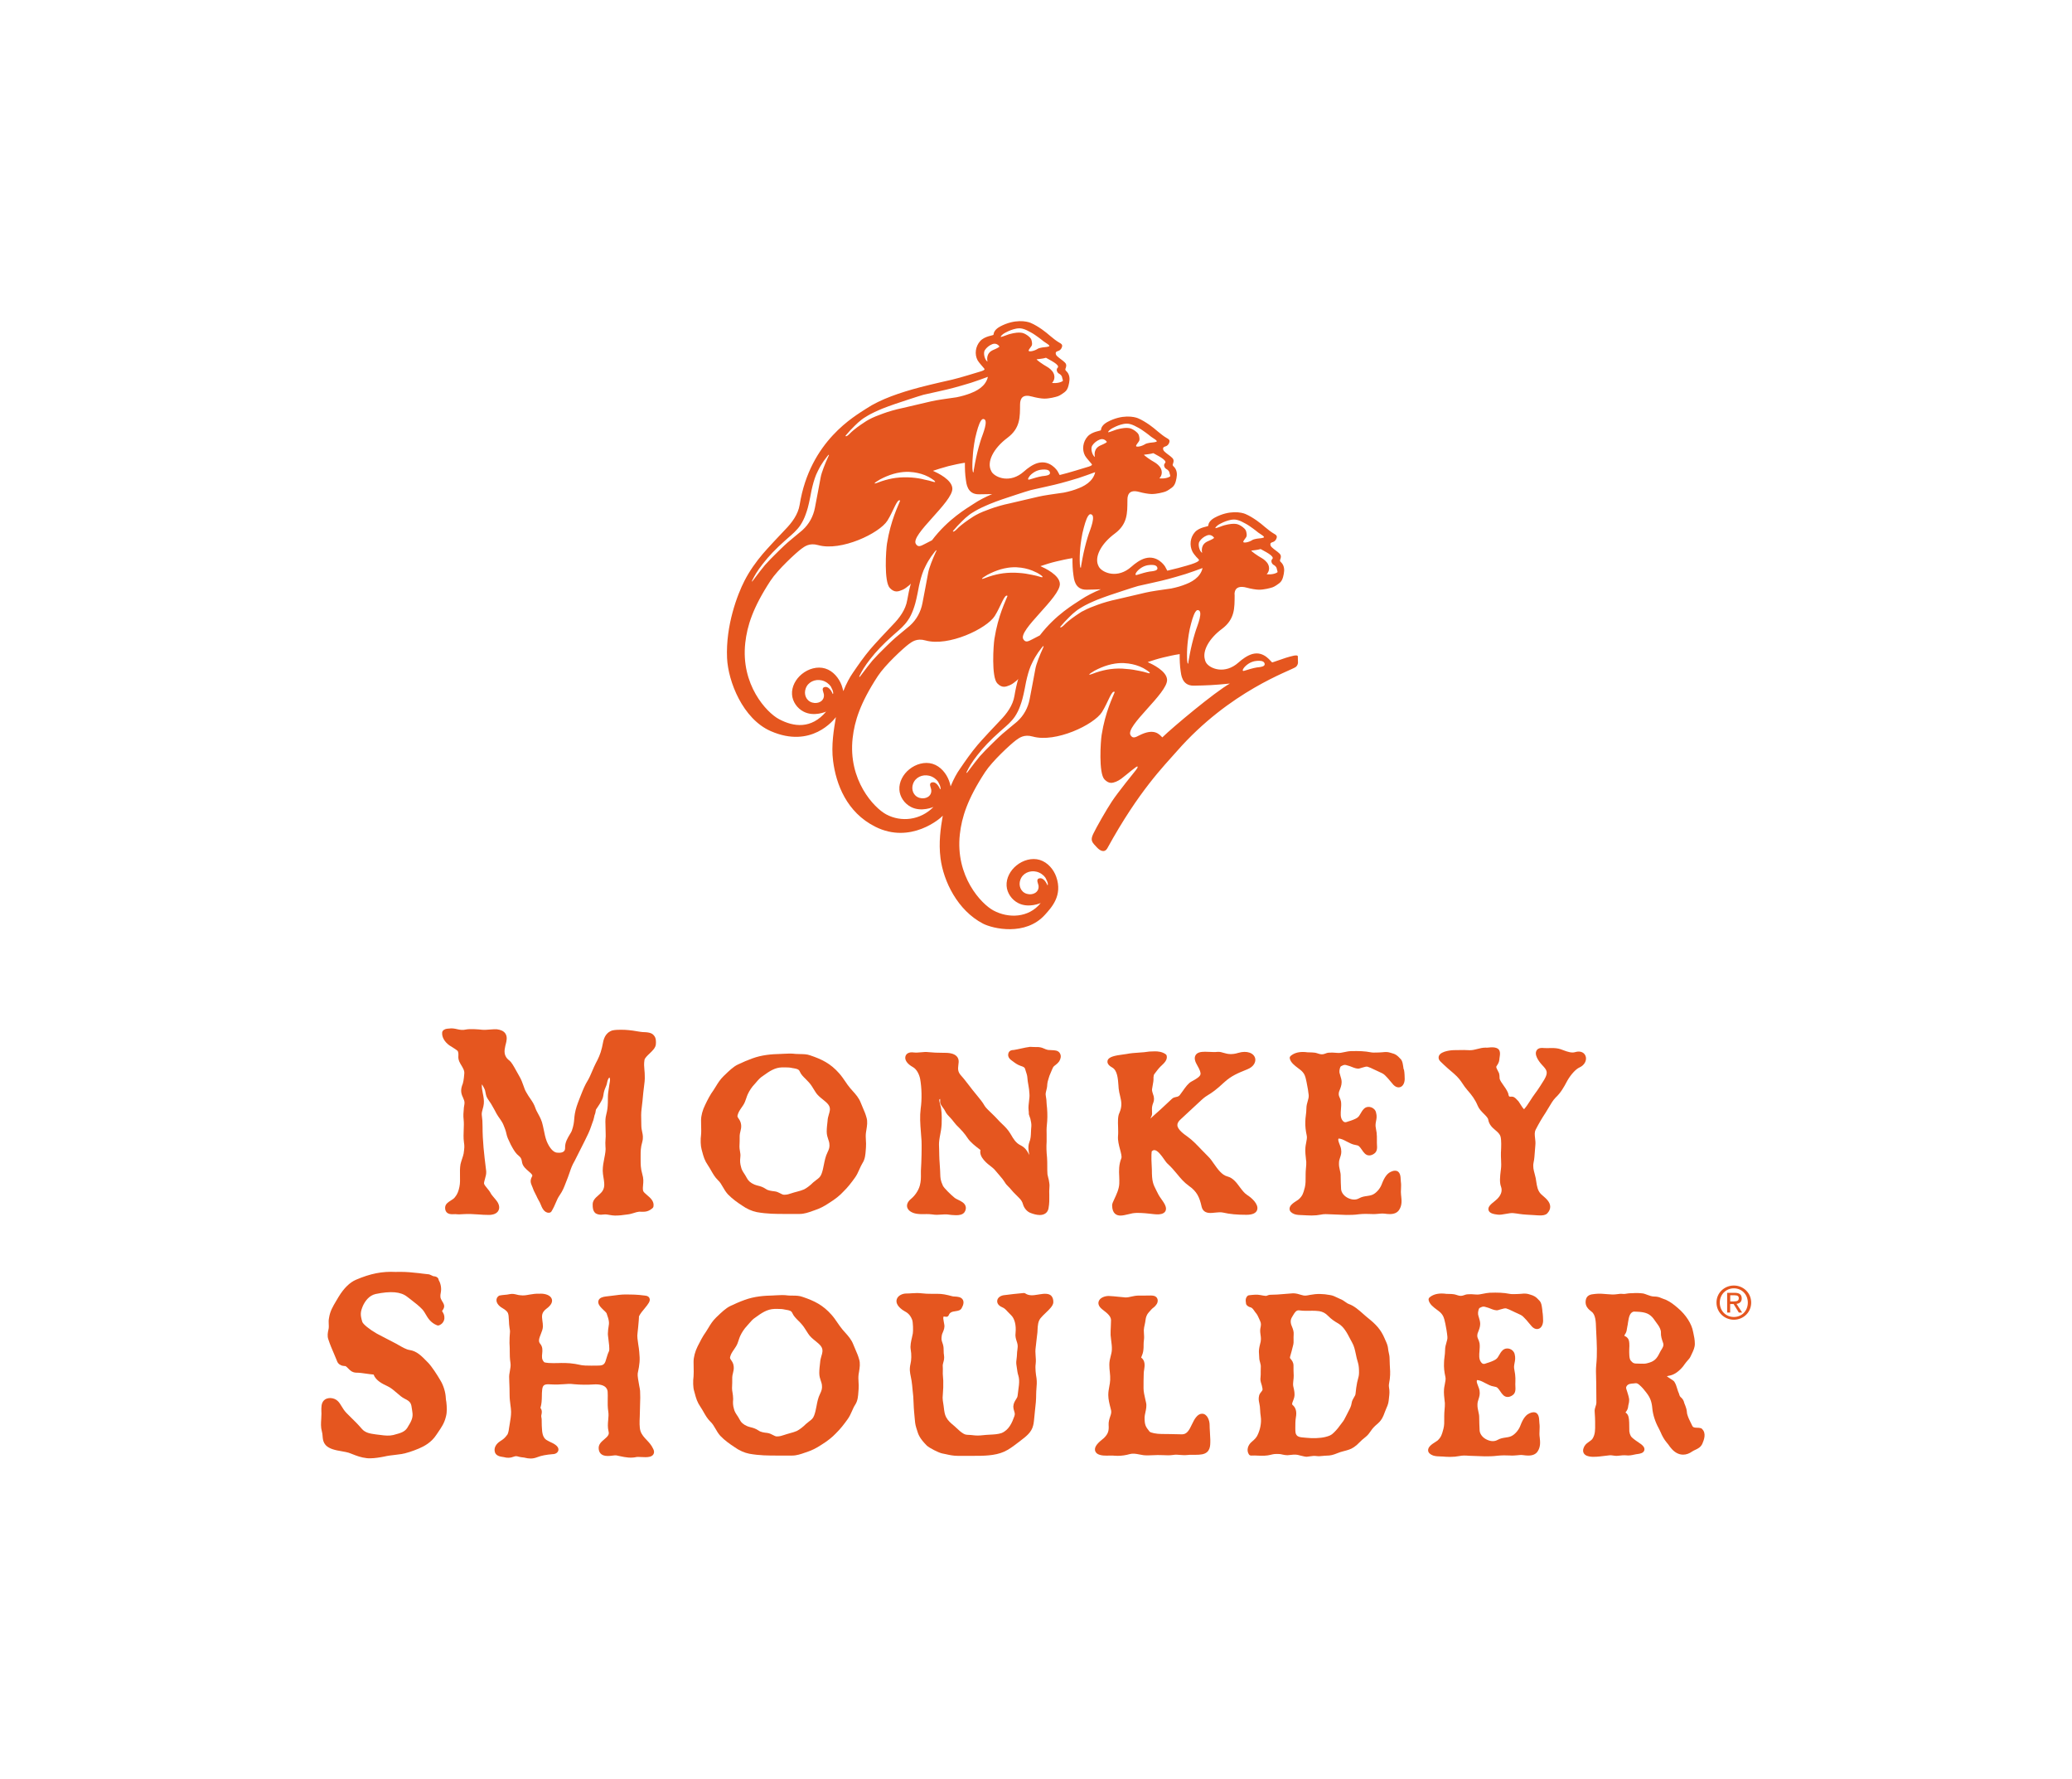 <?xml version="1.0" encoding="UTF-8"?>
<svg xmlns="http://www.w3.org/2000/svg" xmlns:xlink="http://www.w3.org/1999/xlink" version="1.1" id="ARTWORK" x="0px" y="0px" viewBox="0 0 295.67 253.85" style="enable-background:new 0 0 295.67 253.85;" xml:space="preserve">
<style type="text/css">
	.st0{fill:#E5561F;}
</style>
<g>
	<g>
		<path class="st0" d="M123.15,158.1c-0.11-0.25-0.22-0.5-0.32-0.77c-0.26-0.69-0.71-1.19-1.15-1.68c-0.13-0.14-0.25-0.28-0.37-0.42    c-0.26-0.31-0.49-0.64-0.71-0.97c-0.26-0.38-0.53-0.77-0.85-1.13c-1.23-1.4-2.46-2-4.15-2.57c-0.45-0.17-0.95-0.17-1.44-0.18    c-0.21,0-0.43-0.01-0.62-0.02c-0.59-0.08-1.15-0.05-1.73-0.02l-0.39,0.02c-1.29,0.03-2.68,0.13-4.09,0.65    c-0.63,0.23-1.26,0.49-2.03,0.86c-0.67,0.31-1.33,0.97-1.87,1.49l-0.15,0.14c-0.52,0.51-0.81,0.98-1.11,1.47    c-0.11,0.18-0.23,0.38-0.36,0.57c-0.48,0.65-0.85,1.39-1.18,2.08c-0.37,0.73-0.59,1.55-0.59,2.2c0,0.26,0.01,0.51,0.01,0.76    c0.01,0.47,0.03,0.9-0.01,1.32c-0.1,0.67-0.06,1.6,0.07,2.05l0.07,0.27c0.22,0.83,0.36,1.33,0.86,2.06    c0.16,0.23,0.29,0.47,0.43,0.71c0.27,0.47,0.54,0.95,0.95,1.35c0.33,0.3,0.53,0.65,0.74,1.02c0.19,0.33,0.39,0.67,0.7,1.02    c0.64,0.66,1.4,1.2,1.99,1.58c0.68,0.49,1.47,0.84,2.15,0.97c1.46,0.26,2.7,0.26,4.13,0.26h1.97c0.67,0,1.32-0.23,1.89-0.44    l0.23-0.08c0.73-0.24,1.33-0.54,2.08-1.04c0.87-0.54,1.56-1.09,2.03-1.61c0.68-0.66,1.11-1.24,1.65-1.98    c0.29-0.39,0.47-0.81,0.65-1.21c0.14-0.32,0.28-0.62,0.45-0.9c0.37-0.57,0.42-1.25,0.46-1.85c0.01-0.13,0.02-0.26,0.03-0.39    c0.03-0.37,0.01-0.71-0.01-1.03c-0.02-0.36-0.04-0.7,0.01-1.08l0.06-0.38c0.1-0.6,0.19-1.21,0.02-1.75    C123.51,158.91,123.32,158.5,123.15,158.1z M105.59,164.22c-0.04-0.22-0.07-0.43-0.07-0.64c0.03-0.76,0.03-0.76,0.03-1.55    c0-0.18,0.05-0.38,0.1-0.59c0.07-0.29,0.15-0.62,0.11-0.95c-0.04-0.44-0.23-0.72-0.37-0.92c-0.15-0.22-0.19-0.29-0.13-0.49    c0.1-0.39,0.29-0.68,0.54-1.04c0.08-0.12,0.17-0.25,0.26-0.38c0.21-0.32,0.31-0.64,0.42-0.95c0.06-0.19,0.13-0.39,0.22-0.59    c0.24-0.52,0.59-1.05,0.97-1.44l0.26-0.3c0.29-0.34,0.55-0.64,0.95-0.89c0.95-0.69,1.7-1.18,2.69-1.21l0.54,0    c0.3,0,0.61,0.01,0.94,0.09l0.18,0.03c0.49,0.08,0.78,0.15,0.91,0.5c0.17,0.4,0.51,0.73,0.85,1.06c0.15,0.15,0.3,0.3,0.43,0.45    c0.29,0.32,0.49,0.64,0.7,0.99c0.08,0.13,0.17,0.27,0.25,0.4c0.26,0.43,0.65,0.74,1.04,1.05c0.67,0.54,1.08,0.9,1.01,1.53    c-0.03,0.21-0.08,0.4-0.14,0.59c-0.08,0.28-0.18,0.6-0.19,0.97c-0.05,0.44-0.12,0.98-0.12,1.49c0,0.48,0.12,0.82,0.22,1.12    c0.06,0.17,0.12,0.34,0.15,0.53c0.08,0.56-0.02,0.83-0.27,1.35c-0.27,0.54-0.39,1.15-0.51,1.75c-0.09,0.47-0.18,0.91-0.33,1.29    c-0.16,0.43-0.38,0.6-0.71,0.84c-0.15,0.11-0.3,0.23-0.49,0.39c-0.38,0.39-0.89,0.78-1.28,0.98c-0.31,0.14-0.64,0.23-0.98,0.32    c-0.16,0.04-0.32,0.09-0.48,0.13c-0.12,0.04-0.24,0.07-0.35,0.11c-0.35,0.12-0.63,0.21-1.04,0.21c-0.18,0-0.36-0.09-0.56-0.2    c-0.23-0.12-0.5-0.26-0.83-0.29c-0.44-0.05-0.93-0.12-1.2-0.32c-0.47-0.31-0.8-0.4-1.13-0.48c-0.17-0.04-0.34-0.09-0.54-0.17    c-0.54-0.23-0.88-0.54-1.1-0.98c-0.1-0.2-0.22-0.38-0.34-0.57c-0.2-0.3-0.38-0.59-0.45-0.93c-0.14-0.49-0.17-0.84-0.11-1.38    C105.69,164.77,105.64,164.49,105.59,164.22z"></path>
		<path class="st0" d="M91.7,147.24c-0.1,0-0.42-0.05-0.73-0.1c-0.41-0.07-0.89-0.15-1.29-0.18c-0.29-0.03-0.69-0.05-1.08-0.05    c-0.31,0-0.87,0.01-1.23,0.1c-1.08,0.37-1.26,1.34-1.39,2.06c-0.02,0.13-0.05,0.26-0.08,0.38c-0.21,0.93-0.58,1.68-0.88,2.23    c-0.18,0.34-0.34,0.73-0.51,1.12c-0.19,0.45-0.39,0.92-0.6,1.28c-0.47,0.76-0.69,1.33-1.03,2.19l-0.22,0.56    c-0.27,0.7-0.5,1.3-0.63,2.06c-0.05,0.29-0.07,0.53-0.09,0.77c-0.04,0.48-0.08,0.9-0.35,1.68c-0.06,0.15-0.17,0.33-0.29,0.52    c-0.3,0.5-0.68,1.13-0.66,1.84c0.01,0.24-0.04,0.43-0.16,0.54c-0.17,0.18-0.48,0.22-0.71,0.22c-0.11,0-0.22-0.01-0.33-0.02    c-0.5-0.07-1.03-0.67-1.42-1.61c-0.21-0.55-0.32-1.12-0.42-1.62c-0.04-0.23-0.09-0.43-0.13-0.6c-0.14-0.72-0.42-1.23-0.67-1.69    c-0.15-0.28-0.3-0.54-0.39-0.81c-0.19-0.57-0.44-0.94-0.73-1.36c-0.18-0.26-0.38-0.55-0.6-0.95c-0.15-0.24-0.27-0.58-0.39-0.93    c-0.15-0.43-0.33-0.91-0.59-1.34c-0.13-0.22-0.27-0.48-0.41-0.73c-0.43-0.78-0.71-1.26-0.98-1.48c-0.91-0.67-0.74-1.46-0.6-2.12    c0.01-0.07,0.04-0.15,0.06-0.23c0.11-0.44,0.27-1.04-0.06-1.53c-0.23-0.33-0.63-0.53-1.23-0.6c-0.18-0.01-0.49,0-0.85,0.03    c-0.42,0.03-0.9,0.08-1.25,0.04c-0.5-0.06-1.73-0.15-2.3-0.03c-0.46,0.11-0.85,0.04-1.24-0.05c-0.35-0.08-0.75-0.16-1.15-0.09    l-0.13,0.01c-0.23,0.02-0.54,0.04-0.78,0.33c-0.04,0.05-0.07,0.12-0.08,0.19c-0.08,0.64,0.31,1.36,1.04,1.88l0.28,0.17    c0.25,0.16,0.84,0.52,0.91,0.65c0.1,0.28,0.09,0.45,0.08,0.64c-0.02,0.29-0.03,0.62,0.3,1.17l0.06,0.1    c0.31,0.51,0.53,0.87,0.48,1.31c-0.07,0.92-0.17,1.28-0.21,1.41c-0.31,0.75-0.31,1.29,0,1.92c0.29,0.67,0.29,0.71,0.16,1.46    c0,0.01-0.01,0.08-0.01,0.09l-0.01,0.15c-0.04,0.41-0.09,0.97-0.02,1.51c0.05,0.47,0.03,0.94,0.01,1.43    c-0.02,0.57-0.05,1.16,0.03,1.77c0.1,0.62,0.07,0.84-0.04,1.64c-0.02,0.15-0.13,0.49-0.23,0.79c-0.09,0.27-0.17,0.53-0.22,0.75    c-0.09,0.54-0.08,1.08-0.07,1.6c0.01,0.56,0.03,1.09-0.08,1.61c-0.12,0.57-0.27,1.04-0.64,1.48c-0.14,0.2-0.38,0.34-0.6,0.48    c-0.36,0.23-0.77,0.48-0.8,0.98c-0.01,0.3,0.06,0.53,0.22,0.7c0.23,0.24,0.55,0.27,0.81,0.27l0.38-0.01l0.08,0    c0.42,0.05,0.76,0.02,1.1,0c0.68-0.05,1.44-0.01,2.12,0.04c0.51,0.04,1.01,0.07,1.56,0.07c0.27,0,0.94-0.05,1.27-0.51    c0.13-0.19,0.26-0.51,0.1-0.97c-0.08-0.3-0.36-0.63-0.66-0.98c-0.19-0.23-0.41-0.48-0.48-0.64c-0.12-0.24-0.31-0.47-0.5-0.7    c-0.19-0.23-0.45-0.54-0.45-0.69c0-0.18,0.07-0.42,0.14-0.67c0.1-0.34,0.2-0.7,0.17-1.07l-0.04-0.34    c-0.26-2.12-0.48-3.94-0.48-6.05c0-0.59-0.03-1.11-0.11-1.63c-0.03-0.29,0.05-0.57,0.13-0.86c0.07-0.24,0.14-0.5,0.16-0.76    c0.05-0.48-0.04-0.98-0.14-1.46c-0.09-0.45-0.17-0.89-0.14-1.3c0.09,0.1,0.18,0.26,0.29,0.48c0.16,0.28,0.2,0.49,0.24,0.73    c0.03,0.15,0.06,0.3,0.12,0.49c0.1,0.25,0.27,0.5,0.45,0.76c0.11,0.15,0.22,0.31,0.31,0.48c0.35,0.61,0.35,0.61,0.7,1.27    c0.17,0.29,0.3,0.47,0.42,0.64c0.1,0.15,0.2,0.28,0.33,0.5c0.15,0.23,0.3,0.61,0.41,0.91l0.07,0.19c0.08,0.22,0.12,0.4,0.16,0.57    c0.05,0.22,0.1,0.43,0.22,0.71c0.08,0.15,0.15,0.31,0.22,0.47c0.12,0.26,0.24,0.53,0.41,0.81c0.25,0.44,0.53,0.9,0.97,1.23    c0.31,0.25,0.35,0.5,0.41,0.84l0.02,0.11c0.12,0.53,0.55,0.89,0.92,1.21c0.55,0.47,0.6,0.58,0.48,0.77    c-0.31,0.57-0.16,0.93-0.02,1.28c0.03,0.08,0.07,0.16,0.1,0.24c0.11,0.34,0.24,0.61,0.4,0.91l0.17,0.34    c0.07,0.18,0.18,0.37,0.29,0.58c0.12,0.21,0.24,0.42,0.31,0.62c0.16,0.41,0.47,1.18,1.14,1.18c0.02,0,0.12-0.01,0.13-0.01    c0.11-0.02,0.2-0.08,0.26-0.17c0.3-0.5,0.48-0.91,0.63-1.27c0.16-0.38,0.3-0.7,0.55-1.06c0.43-0.61,0.63-1.15,0.87-1.77    c0.09-0.23,0.18-0.49,0.3-0.77c0.11-0.28,0.19-0.53,0.27-0.76c0.17-0.5,0.31-0.93,0.7-1.6c0.63-1.27,0.63-1.27,1.26-2.5l0.21-0.42    c0.33-0.66,0.67-1.34,0.9-2.06c0.05-0.17,0.11-0.32,0.16-0.46c0.1-0.24,0.18-0.48,0.24-0.78c0.03-0.18,0.05-0.26,0.17-0.58    c0.01-0.06,0.03-0.14,0.04-0.22c0.02-0.09,0.05-0.27,0.05-0.28l0.28-0.42c0.19-0.28,0.33-0.5,0.5-0.82    c0.21-0.36,0.26-0.66,0.3-0.93c0.02-0.13,0.04-0.27,0.09-0.44c0.04-0.18,0.11-0.34,0.18-0.51c0.1-0.23,0.2-0.47,0.24-0.72    c0.08-0.37,0.15-0.58,0.33-0.76c0.12,0.14,0.12,0.42,0.02,0.91c0,0.01-0.02,0.1-0.02,0.11c-0.02,0.18-0.05,0.36-0.08,0.54    c-0.07,0.4-0.13,0.82-0.13,1.24c0,0.42,0,1.13-0.07,1.66c-0.03,0.26-0.08,0.47-0.13,0.67c-0.08,0.32-0.16,0.66-0.16,1.17    c0,0.29,0.01,0.56,0.02,0.84c0.01,0.28,0.02,0.56,0.02,0.89c0.02,0.23,0,0.51-0.02,0.8c-0.02,0.34-0.04,0.68-0.01,0.99    c0.07,0.52-0.04,1.09-0.16,1.69c-0.11,0.57-0.23,1.15-0.23,1.81c0,0.31,0.06,0.64,0.11,0.97c0.04,0.24,0.08,0.49,0.1,0.74    c0.04,0.39,0.01,0.95-0.43,1.41c-0.14,0.15-0.29,0.28-0.42,0.4c-0.4,0.35-0.86,0.74-0.79,1.44c0,0.2,0,0.8,0.43,1.12    c0.22,0.12,0.47,0.19,0.75,0.19c0.14,0,0.27-0.02,0.36-0.03c0.33-0.04,0.61,0.01,0.92,0.07c0.25,0.04,0.48,0.08,0.72,0.08    c0.53,0,1.1-0.05,1.72-0.15c0.4-0.04,0.69-0.13,0.98-0.22c0.24-0.08,0.47-0.15,0.73-0.18c0.05,0,0.1,0,0.15,0l0.38,0.01    c0.42,0,0.88-0.06,1.41-0.53c0.06-0.05,0.1-0.13,0.12-0.21c0.14-0.75-0.44-1.24-0.91-1.64c-0.25-0.21-0.53-0.45-0.57-0.63    c-0.05-0.28-0.03-0.53,0-0.81c0.04-0.43,0.09-0.91-0.12-1.58c-0.23-0.82-0.23-1.31-0.23-2.22v-0.27c0-0.78,0-1.25,0.23-2.06    c0.17-0.62,0.08-1.04-0.01-1.45c-0.06-0.27-0.12-0.55-0.12-0.93c0-0.18-0.01-0.38-0.01-0.59c-0.02-0.55-0.03-1.18,0.04-1.71    c0.1-0.8,0.18-1.53,0.25-2.37c0.02-0.25,0.06-0.5,0.09-0.75c0.07-0.54,0.15-1.11,0.12-1.64c0-0.31-0.02-0.59-0.05-0.86    c-0.04-0.45-0.08-0.87,0.01-1.42c0.05-0.26,0.41-0.61,0.73-0.91c0.44-0.42,0.84-0.81,0.89-1.29c0.04-0.41,0.04-0.93-0.27-1.28    C93,147.31,92.4,147.26,91.7,147.24z"></path>
		<path class="st0" d="M200.25,152.25c-0.07-0.46-0.12-0.85-0.33-1.11c-0.6-0.67-0.87-0.77-1.34-0.9l-0.24-0.07    c-0.33-0.11-0.7-0.09-1.05-0.05c-0.27,0.03-0.54,0.03-0.81,0.04c-0.33,0.01-0.63,0.02-0.86-0.03c-0.87-0.17-1.69-0.2-2.85-0.17    c-0.33,0.01-0.63,0.08-0.93,0.14c-0.37,0.08-0.67,0.15-1.06,0.11l-0.12-0.01c-0.36-0.03-0.72-0.05-0.97-0.02    c-0.26,0-0.46,0.08-0.63,0.15c-0.3,0.12-0.57,0.11-0.93-0.01c-0.15-0.05-0.29-0.1-0.45-0.13c-0.26-0.04-0.48-0.04-0.71-0.05    c-0.13,0-0.27,0-0.39-0.01c-0.21-0.03-0.44-0.05-0.66-0.05c-0.73,0-1.31,0.19-1.75,0.57c-0.1,0.09-0.15,0.22-0.12,0.35    c0.12,0.59,0.69,1.01,1.19,1.39c0.17,0.13,0.34,0.25,0.47,0.37c0.48,0.45,0.57,0.86,0.68,1.37l0.06,0.28    c0.15,0.72,0.25,1.34,0.3,1.83c0.02,0.29-0.05,0.55-0.14,0.85c-0.09,0.3-0.19,0.65-0.19,1.06c0,0.34-0.04,0.66-0.08,0.98    c-0.04,0.3-0.07,0.57-0.07,0.82c-0.03,0.75,0.04,1.29,0.2,2.07c0.07,0.24-0.02,0.69-0.09,1.05c-0.05,0.24-0.09,0.48-0.1,0.65    c-0.05,0.57,0.03,1.24,0.09,1.77l0.03,0.22c0.02,0.3-0.01,0.6-0.04,0.93c-0.03,0.3-0.05,0.61-0.05,0.94l0,0.27    c0,0.54,0.01,1.05-0.11,1.54l-0.06,0.22c-0.15,0.56-0.26,1-0.8,1.48c-0.06,0.06-0.17,0.13-0.3,0.21c-0.48,0.31-1.08,0.7-1.02,1.22    c0.03,0.3,0.26,0.53,0.7,0.7c0.36,0.12,0.77,0.13,1.17,0.14c0.2,0.01,0.41,0.01,0.62,0.03c0.21,0.01,0.43,0.02,0.65,0.02    c0.49,0,0.92-0.04,1.31-0.12c0.43-0.1,0.9-0.08,1.36-0.05l2.29,0.09c0.55,0,1.12,0,1.83-0.1c0.58-0.06,1.22-0.06,1.75-0.03    c0.34,0.03,0.67,0,0.99-0.03c0.2-0.02,0.4-0.04,0.6-0.04c0.07,0,0.15,0,0.31,0.02c0.21,0.03,0.47,0.06,0.72,0.06    c0.64,0,1.09-0.21,1.34-0.61c0.43-0.65,0.35-1.36,0.29-1.93l-0.02-0.17c-0.04-0.3-0.03-0.59-0.01-0.9c0.02-0.33,0.03-0.67-0.02-1    c-0.01-0.09-0.01-0.19-0.02-0.29c-0.02-0.45-0.05-1.29-0.82-1.29c-0.18,0-0.37,0.05-0.58,0.15c-0.73,0.31-1.11,1.26-1.35,1.88    c-0.25,0.61-0.8,1.2-1.29,1.4c-0.27,0.11-0.51,0.14-0.77,0.18c-0.36,0.05-0.73,0.1-1.16,0.34c-0.42,0.23-0.92,0.22-1.46-0.01    c-0.61-0.26-1.04-0.78-1.08-1.31c-0.03-0.62-0.06-1.27-0.06-1.8c0.02-0.33-0.05-0.64-0.12-0.93c-0.07-0.3-0.14-0.62-0.12-1    c0-0.31,0.08-0.54,0.16-0.78c0.11-0.32,0.23-0.67,0.14-1.19c-0.04-0.26-0.14-0.5-0.23-0.73c-0.17-0.44-0.22-0.64-0.13-0.79    c0.37,0.01,0.74,0.2,1.15,0.42c0.41,0.21,0.83,0.44,1.27,0.5c0.47,0.07,0.54,0.17,0.9,0.68c0.27,0.4,0.55,0.81,1.06,0.81    c0.21,0,0.43-0.07,0.67-0.23c0.5-0.32,0.46-0.88,0.43-1.3c-0.01-0.09-0.01-0.18-0.01-0.27l0-0.37c0-0.37,0.01-0.68-0.04-1.09    c-0.02-0.17-0.05-0.32-0.08-0.46c-0.06-0.3-0.1-0.53-0.05-0.89c0.01-0.1,0.03-0.19,0.05-0.29c0.07-0.34,0.14-0.72,0-1.21    c-0.14-0.71-1.11-1.1-1.7-0.57c-0.24,0.23-0.38,0.48-0.5,0.69c-0.14,0.25-0.26,0.47-0.52,0.64c-0.23,0.16-0.91,0.42-1.18,0.48    c-0.33,0.09-0.6,0.33-0.94-0.19c-0.26-0.41-0.21-0.95-0.17-1.52c0.03-0.36,0.06-0.73,0.01-1.1c-0.05-0.25-0.13-0.44-0.2-0.59    c-0.11-0.25-0.17-0.4-0.09-0.79c0.02-0.07,0.05-0.15,0.09-0.24c0.12-0.3,0.29-0.72,0.29-1.16c0-0.31-0.1-0.62-0.18-0.89    c-0.05-0.16-0.1-0.32-0.13-0.47c-0.05-0.33,0.1-0.82,0.19-0.89c0.5-0.25,0.52-0.27,1.14-0.07c0.12,0.03,0.27,0.09,0.42,0.15    c0.38,0.15,0.79,0.31,1.11,0.22c0.14-0.04,0.27-0.08,0.4-0.12c0.31-0.1,0.59-0.17,0.74-0.13c0.28,0.08,0.59,0.23,0.9,0.38    c0.14,0.07,0.28,0.14,0.41,0.19c0.11,0.06,0.23,0.11,0.34,0.16c0.32,0.14,0.63,0.28,0.84,0.49c0.36,0.35,0.55,0.59,0.75,0.83    c0.13,0.16,0.27,0.33,0.46,0.54c0.24,0.24,0.48,0.36,0.74,0.36c0.49,0,0.84-0.46,0.87-1.15c0-0.23-0.02-0.98-0.1-1.35    C200.28,152.52,200.26,152.38,200.25,152.25z"></path>
		<path class="st0" d="M226.3,150.8c-0.13-0.61-0.74-0.94-1.52-0.7c-0.48,0.15-1.05-0.03-1.64-0.25c-0.14-0.05-0.29-0.11-0.43-0.16    c-0.45-0.15-0.89-0.17-1.27-0.17l-0.7,0.01c-0.14,0-0.28,0-0.41-0.01c-0.8-0.1-1.03,0.24-1.11,0.44    c-0.32,0.76,0.76,1.89,0.81,1.95c0.68,0.73,0.97,1.03,0.33,2.12c-0.18,0.31-0.92,1.48-1.34,2.02c-0.25,0.33-0.46,0.66-0.67,0.99    c-0.28,0.44-0.55,0.85-0.87,1.21c-0.2-0.19-0.33-0.41-0.47-0.63c-0.09-0.15-0.18-0.3-0.31-0.48l-0.1-0.11    c-0.24-0.26-0.43-0.47-0.67-0.55c-0.12-0.03-0.26-0.04-0.39-0.02l-0.16-0.02c-0.08-0.07-0.09-0.14-0.13-0.29l-0.04-0.19    c-0.1-0.26-0.23-0.47-0.39-0.72l-0.25-0.36c-0.23-0.32-0.54-0.76-0.58-1c-0.01-0.09-0.01-0.17-0.01-0.24    c0-0.14-0.01-0.29-0.07-0.53c-0.05-0.12-0.11-0.24-0.18-0.36c-0.05-0.1-0.11-0.21-0.16-0.32c-0.07-0.18-0.08-0.22-0.01-0.34    c0.21-0.31,0.36-0.54,0.4-0.96c0-0.1,0.02-0.21,0.04-0.33c0.06-0.41,0.16-1.08-0.46-1.29c-0.31-0.11-0.68-0.11-1.02-0.07    c-0.11,0.01-0.23,0.03-0.34,0.03c-0.05,0-0.09,0-0.18-0.01c-0.44,0-0.83,0.1-1.21,0.2c-0.34,0.09-0.67,0.17-1.06,0.17h0    c-0.56-0.04-1.05-0.03-1.55-0.02c-0.25,0.01-0.51,0.01-0.78,0.01c-0.02,0-1.76,0.06-2.07,0.82c-0.06,0.16-0.12,0.47,0.23,0.81    c0.64,0.63,1.5,1.39,1.9,1.71c0.67,0.58,0.96,1.01,1.26,1.46c0.19,0.28,0.38,0.57,0.67,0.9c0.64,0.72,1.11,1.35,1.48,2.24    c0.18,0.45,0.55,0.82,0.88,1.15c0.29,0.29,0.59,0.59,0.62,0.84c0.13,0.73,0.6,1.13,1.01,1.48c0.34,0.29,0.64,0.54,0.75,0.95    c0.13,0.53,0.09,1.42,0.06,2.07l-0.01,0.15c-0.01,0.37,0,0.73,0.02,1.07c0.02,0.46,0.04,0.89-0.02,1.32l-0.03,0.24    c-0.09,0.78-0.2,1.66,0.05,2.29c0.34,0.99-0.54,1.75-0.87,2.01c-0.59,0.47-1.05,0.84-0.92,1.32c0.13,0.45,0.72,0.57,1.33,0.64    c0.29,0.04,0.71-0.03,1.14-0.11c0.39-0.07,0.78-0.14,1.05-0.11c0.34,0.03,0.63,0.08,0.9,0.12c0.65,0.1,1.26,0.11,2.17,0.17    c0.27,0.02,0.54,0.04,0.78,0.04c0.34,0,0.75-0.03,1.01-0.29c0.3-0.32,0.44-0.66,0.42-1c-0.03-0.63-0.58-1.12-1.03-1.5    c-0.12-0.1-0.23-0.2-0.31-0.28c-0.46-0.49-0.55-1.11-0.65-1.76c-0.02-0.17-0.05-0.33-0.08-0.5c-0.05-0.21-0.1-0.41-0.15-0.61    c-0.15-0.56-0.27-1-0.15-1.61c0.11-0.49,0.14-1.02,0.18-1.57c0.02-0.28,0.04-0.58,0.07-0.87c0.04-0.38,0-0.73-0.04-1.04    c-0.05-0.46-0.1-0.82,0.09-1.21c0.47-0.91,0.87-1.59,1.41-2.41c0.14-0.22,0.29-0.46,0.43-0.71c0.32-0.55,0.66-1.11,0.99-1.44    c0.75-0.69,1.22-1.55,1.59-2.25l0.12-0.22c0.5-0.86,1.2-1.62,1.71-1.84C226.15,151.94,226.4,151.28,226.3,150.8z"></path>
		<path class="st0" d="M179.4,172.59c0.23-0.81-0.84-1.74-1.44-2.11c-0.4-0.26-0.71-0.68-1.05-1.13c-0.47-0.64-0.96-1.3-1.76-1.51    c-0.8-0.2-1.39-1.05-1.92-1.8c-0.27-0.39-0.52-0.75-0.8-1.02c-0.36-0.35-0.68-0.69-1-1.02c-0.64-0.67-1.24-1.31-1.96-1.83    c-0.54-0.38-1.43-1.02-1.46-1.63c-0.02-0.28,0.15-0.58,0.51-0.89c0.57-0.54,1.88-1.75,2.9-2.69c0.47-0.43,0.74-0.6,1.07-0.8    c0.47-0.29,1-0.63,2.18-1.73c1.04-0.96,2-1.34,3.31-1.87c0.98-0.39,1.22-1.07,1.14-1.53c-0.16-0.8-1.18-1.19-2.42-0.82    c-0.89,0.28-1.53,0.17-2.04,0.01c-0.29-0.09-0.61-0.19-0.96-0.15c-0.31,0.04-0.7,0.02-1.07,0c-0.23-0.01-0.46-0.02-0.67-0.02    c-0.53,0-1.11,0.06-1.36,0.5c-0.26,0.45,0,1.01,0.22,1.39c0.42,0.73,0.55,1.11,0.48,1.36c-0.08,0.3-0.55,0.61-1.28,1    c-0.46,0.24-0.86,0.81-1.25,1.36c-0.15,0.22-0.3,0.43-0.43,0.59c-0.17,0.18-0.32,0.22-0.51,0.25c-0.18,0.04-0.4,0.08-0.59,0.26    c-1.03,0.98-1.99,1.86-3.08,2.82c0.02-0.05,0.06-0.13,0.08-0.18c0.07-0.14,0.15-0.29,0.16-0.5c0-0.14,0-0.27-0.01-0.4    c-0.01-0.27-0.02-0.48,0.04-0.73c0.03-0.15,0.07-0.26,0.11-0.36c0.09-0.25,0.2-0.52,0.09-1.02c-0.02-0.08-0.05-0.16-0.08-0.24    c-0.08-0.25-0.17-0.5-0.16-0.74l0.02-0.11c0.06-0.34,0.14-0.78,0.17-1.01c0.03-0.3,0.03-0.3,0.02-0.58l0.02-0.13    c0.02-0.16,0.03-0.24,0.07-0.3c0.08-0.1,0.14-0.18,0.19-0.25c0.08-0.1,0.15-0.19,0.25-0.33c0.11-0.16,0.32-0.38,0.46-0.53    l0.16-0.15c0.38-0.36,0.86-0.8,0.74-1.39c-0.02-0.09-0.07-0.17-0.15-0.23c-0.53-0.37-1.13-0.41-1.54-0.41    c-0.2,0-0.4,0.01-0.58,0.02l-0.22,0.01c-0.47,0.08-0.98,0.12-1.48,0.15c-0.59,0.04-1.2,0.08-1.78,0.2    c-0.09,0.02-0.25,0.04-0.43,0.06c-1.21,0.16-2.15,0.33-2.27,0.92c-0.1,0.5,0.46,0.83,0.68,0.95c0.73,0.42,0.81,1.59,0.88,2.54    l0.03,0.44c0.04,0.39,0.12,0.73,0.2,1.05c0.19,0.81,0.34,1.44-0.1,2.46c-0.23,0.47-0.21,1.21-0.18,2c0.01,0.44,0.03,0.9-0.01,1.29    c-0.05,0.63,0.13,1.31,0.29,1.91c0.13,0.48,0.27,1.02,0.19,1.23c-0.38,0.96-0.35,1.8-0.31,2.61c0.01,0.34,0.03,0.68,0.01,1.04    c-0.03,0.77-0.42,1.58-0.7,2.18c-0.2,0.42-0.32,0.68-0.32,0.9c0,1.21,0.65,1.47,1.19,1.47c0.33,0,0.7-0.09,1.09-0.18    c0.2-0.05,0.41-0.1,0.61-0.14c0.68-0.12,1.61-0.04,2.45,0.05c0.25,0.03,0.5,0.06,0.73,0.08c0.14,0.01,0.27,0.02,0.39,0.02    c0.22,0,0.9,0,1.15-0.47c0.26-0.51-0.17-1.13-0.59-1.72c-0.17-0.24-0.32-0.46-0.41-0.63c-0.1-0.22-0.2-0.4-0.29-0.57    c-0.48-0.95-0.65-1.27-0.65-3.02c0-0.03,0-0.1-0.01-0.22c-0.12-1.9-0.01-2.33,0-2.38c0.13-0.11,0.25-0.16,0.36-0.16    c0.47,0,1.03,0.79,1.4,1.32c0.2,0.29,0.36,0.51,0.52,0.65c0.53,0.48,0.93,0.96,1.32,1.43c0.5,0.61,0.97,1.18,1.69,1.7    c1.15,0.8,1.52,1.62,1.82,2.97c0.14,0.6,0.56,0.9,1.24,0.9c0.2,0,0.43-0.02,0.67-0.05c0.39-0.04,0.83-0.08,1.13-0.01    c1,0.23,2,0.32,3.36,0.32C178.75,173.31,179.26,173.06,179.4,172.59z"></path>
		<path class="st0" d="M150.41,149.84l-0.86-0.05c-0.24-0.05-0.38-0.11-0.53-0.18c-0.2-0.09-0.42-0.19-0.85-0.23    c-0.57,0-0.57,0-1.19-0.03c-0.45,0.05-0.85,0.15-1.24,0.23c-0.32,0.07-0.66,0.15-1.03,0.21c-0.03,0.01-0.06,0.01-0.1,0.01    c-0.16,0.01-0.54,0.02-0.7,0.42c-0.09,0.26-0.1,0.65,0.38,1.02c0.09,0.06,0.18,0.13,0.26,0.19c0.3,0.23,0.61,0.46,1.08,0.63    c0.42,0.13,0.61,0.22,0.67,0.51c0.03,0.09,0.06,0.19,0.09,0.29c0.08,0.25,0.18,0.53,0.2,0.76c0.03,0.45,0.09,0.82,0.16,1.19    c0.07,0.4,0.13,0.78,0.15,1.26c0.03,0.34-0.02,0.68-0.06,1.03c-0.05,0.41-0.11,0.84-0.06,1.3c0.03,0.23,0.03,0.23,0.03,0.49    c0,0.03,0,0.07,0.01,0.1c0.03,0.12,0.07,0.22,0.11,0.33c0.04,0.1,0.07,0.19,0.1,0.28c0.08,0.35,0.17,0.76,0.14,1.09    c-0.03,0.27-0.04,0.53-0.05,0.78c-0.02,0.55-0.04,1.02-0.23,1.47c-0.24,0.64-0.12,1.27,0,1.84c-0.04-0.07-0.08-0.14-0.12-0.21    c-0.23-0.41-0.47-0.84-1.14-1.18c-0.67-0.32-1.03-0.93-1.37-1.52l-0.11-0.18c-0.34-0.56-0.75-0.96-1.15-1.34    c-0.21-0.2-0.43-0.41-0.64-0.65c-0.23-0.26-0.54-0.56-0.85-0.86c-0.41-0.39-0.83-0.79-0.99-1.05c-0.31-0.55-0.67-0.98-1.04-1.43    c-0.2-0.24-0.42-0.5-0.66-0.81l-0.41-0.53c-0.44-0.57-0.93-1.21-1.22-1.52c-0.55-0.59-0.5-0.99-0.43-1.6    c0.01-0.12,0.03-0.25,0.04-0.38c0.02-0.32-0.08-0.61-0.28-0.82c-0.42-0.45-1.2-0.5-1.74-0.5l-0.17,0c-0.84,0-1.49-0.03-2.05-0.09    c-0.43-0.05-0.8-0.02-1.18,0.02c-0.32,0.03-0.66,0.06-1.01,0.02c-0.64-0.09-1.06,0.15-1.17,0.57c-0.13,0.51,0.27,1.08,1.07,1.52    c0.57,0.32,0.91,1.08,1.03,1.68c0.23,1.26,0.27,2.96,0.08,4.23c-0.14,1.15-0.07,2.14,0.03,3.4c0.03,0.37,0.06,0.77,0.09,1.21    c0.02,0.32,0.01,0.79,0.01,1.28c0,0.26-0.01,0.53-0.01,0.78c-0.03,1.09-0.03,1.09-0.09,2.2l0,0.42c0.01,0.58,0.01,1.09-0.15,1.68    c-0.2,0.78-0.77,1.52-1.24,1.9c-0.61,0.5-0.64,0.95-0.56,1.24c0.17,0.58,0.9,0.86,1.47,0.92c0.24,0.03,0.48,0.04,0.71,0.04    l0.59-0.01c0.23,0,0.51,0.01,0.81,0.05c0.48,0.08,0.9,0.05,1.3,0.02c0.27-0.02,0.57-0.04,0.81-0.02l0.17,0.02    c0.3,0.04,0.72,0.09,1.11,0.09c0.39,0,0.93-0.04,1.21-0.44c0.18-0.29,0.23-0.57,0.15-0.84c-0.14-0.47-0.63-0.71-1.07-0.92    c-0.18-0.09-0.37-0.18-0.47-0.26c-0.65-0.51-1.58-1.49-1.68-1.7c-0.38-0.82-0.38-1.15-0.4-1.71c0-0.16-0.01-0.34-0.02-0.53    c-0.01-0.29-0.04-0.63-0.06-0.96c-0.03-0.43-0.06-0.85-0.06-1.15c0-0.36-0.01-0.65-0.02-0.92c-0.02-0.44-0.04-0.79,0.02-1.26    c0.04-0.32,0.09-0.58,0.14-0.84c0.08-0.41,0.16-0.82,0.2-1.46c0.02-0.49,0.04-1.42-0.07-2.19c-0.02-0.17-0.07-0.36-0.13-0.56    c-0.07-0.24-0.19-0.7-0.11-0.8c0.01-0.01,0.04-0.03,0.1-0.04c0.01,0.05,0.01,0.11,0,0.21c-0.01,0.15-0.03,0.36,0.08,0.55    c0.12,0.21,0.23,0.37,0.34,0.51c0.11,0.15,0.2,0.27,0.29,0.46c0.16,0.37,0.51,0.72,0.74,0.95c0.21,0.22,0.35,0.4,0.47,0.56    c0.12,0.15,0.23,0.29,0.38,0.46c0.74,0.72,1.22,1.27,1.59,1.84c0.41,0.63,1.16,1.2,1.71,1.62l0.15,0.12    c-0.24,1.02,0.96,1.94,1.62,2.44c0.32,0.25,0.52,0.49,0.73,0.75c0.08,0.1,0.16,0.2,0.24,0.28c0.08,0.1,0.17,0.2,0.26,0.31    c0.2,0.23,0.4,0.46,0.59,0.77c0.17,0.3,0.37,0.5,0.56,0.69c0.12,0.11,0.24,0.23,0.36,0.39c0.22,0.28,0.45,0.49,0.69,0.74    c0.13,0.13,0.27,0.26,0.43,0.43c0.31,0.3,0.49,0.58,0.59,0.95c0.13,0.47,0.54,1.06,1.14,1.25c0.32,0.12,0.8,0.27,1.25,0.27    c0.68,0,1.14-0.35,1.25-0.95c0.13-0.7,0.12-1.3,0.11-1.93l-0.01-0.51c0-0.15,0.01-0.28,0.02-0.4c0.02-0.25,0.04-0.51-0.02-0.84    c-0.02-0.25-0.09-0.51-0.15-0.73c-0.04-0.16-0.08-0.31-0.1-0.44c-0.03-0.36-0.03-0.76-0.03-1.16c0-0.42,0-0.84-0.03-1.22    c-0.09-0.89-0.11-1.55-0.06-2.29c0.01-0.36,0.01-0.69,0-1.01c-0.01-0.45-0.02-0.87,0.03-1.33c0.09-0.79,0.1-1.56,0.03-2.44    c-0.04-0.29-0.05-0.53-0.07-0.78l-0.02-0.35c-0.01-0.16-0.04-0.3-0.06-0.43c-0.04-0.25-0.08-0.44-0.02-0.69    c0.12-0.42,0.2-0.86,0.2-1.13c0.04-0.38,0.1-0.56,0.21-0.91l0.1-0.32c0.07-0.19,0.21-0.5,0.33-0.79l0.12-0.27    c0.09-0.23,0.2-0.32,0.39-0.46c0.15-0.12,0.34-0.26,0.55-0.54c0.24-0.38,0.29-0.77,0.15-1.06    C151.15,150.03,150.85,149.87,150.41,149.84z"></path>
		<path class="st0" d="M248.54,185.24c0-0.55-0.33-0.8-1-0.8h-1.08v2.82h0.43v-1.22h0.49l0.75,1.22h0.47l-0.8-1.24    C248.23,185.96,248.54,185.74,248.54,185.24z M246.9,185.67v-0.88h0.59c0.49,0,0.63,0.15,0.63,0.42c0,0.31-0.17,0.46-0.7,0.46    H246.9z"></path>
		<path class="st0" d="M247.42,183.4c-1.34,0-2.48,1.03-2.48,2.43c0,1.41,1.14,2.45,2.48,2.45c1.33,0,2.47-1.03,2.47-2.45    C249.88,184.43,248.75,183.4,247.42,183.4z M247.42,187.89c-1.13,0-2.01-0.86-2.01-2.05c0-1.16,0.88-2.04,2.01-2.04    c1.12,0,1.99,0.87,1.99,2.04C249.41,187.03,248.54,187.89,247.42,187.89z"></path>
		<path class="st0" d="M122.1,192.61c-0.12-0.26-0.23-0.52-0.34-0.81c-0.26-0.68-0.71-1.19-1.15-1.68    c-0.13-0.14-0.25-0.28-0.38-0.43c-0.27-0.32-0.5-0.66-0.73-0.99c-0.25-0.37-0.51-0.75-0.83-1.11c-1.22-1.39-2.45-2-4.15-2.57    c-0.45-0.17-0.95-0.18-1.44-0.18c-0.22,0-0.43,0-0.62-0.02c-0.61-0.09-1.2-0.05-1.81-0.02l-0.31,0.02    c-1.29,0.03-2.68,0.12-4.09,0.64c-0.73,0.26-1.41,0.57-2.03,0.86c-0.65,0.31-1.31,0.95-1.85,1.47l-0.17,0.16    c-0.52,0.51-0.8,0.97-1.1,1.47c-0.11,0.19-0.23,0.38-0.36,0.58c-0.47,0.65-0.83,1.36-1.19,2.08c-0.36,0.72-0.58,1.54-0.58,2.2    c0,0.26,0.01,0.51,0.01,0.76c0.01,0.47,0.02,0.9-0.01,1.31c-0.1,0.68-0.07,1.61,0.07,2.06l0.08,0.29    c0.22,0.82,0.35,1.31,0.85,2.04c0.16,0.23,0.29,0.47,0.43,0.71c0.27,0.47,0.54,0.95,0.95,1.35c0.32,0.3,0.53,0.65,0.74,1.02    c0.19,0.33,0.39,0.68,0.7,1.03c0.64,0.67,1.41,1.2,1.99,1.58c0.67,0.49,1.46,0.84,2.15,0.97c1.46,0.26,2.7,0.26,4.13,0.26h1.97    c0.65,0,1.25-0.21,1.82-0.41l0.3-0.1c0.72-0.24,1.32-0.54,2.08-1.04c0.86-0.53,1.54-1.08,2.04-1.61c0.71-0.7,1.15-1.29,1.65-1.98    c0.29-0.39,0.48-0.81,0.66-1.22c0.14-0.32,0.27-0.62,0.45-0.89c0.38-0.57,0.42-1.26,0.46-1.86c0.01-0.13,0.01-0.25,0.03-0.37    c0.03-0.37,0.01-0.71-0.01-1.03c-0.02-0.36-0.04-0.69,0.01-1.07l0.06-0.36c0.1-0.61,0.19-1.23,0.02-1.77    C122.45,193.4,122.27,193,122.1,192.61z M104.53,198.68c-0.04-0.21-0.07-0.41-0.07-0.64c0.03-0.76,0.03-0.76,0.03-1.55    c0-0.18,0.05-0.38,0.1-0.58c0.07-0.29,0.15-0.62,0.11-0.95c-0.03-0.44-0.23-0.72-0.37-0.92c-0.15-0.22-0.19-0.29-0.13-0.49    c0.1-0.39,0.3-0.68,0.55-1.04c0.08-0.12,0.17-0.24,0.25-0.38c0.21-0.32,0.31-0.64,0.41-0.95c0.06-0.19,0.13-0.39,0.22-0.59    c0.24-0.52,0.59-1.04,0.97-1.44c0.1-0.11,0.19-0.22,0.28-0.32c0.29-0.34,0.54-0.63,0.93-0.88c0.84-0.61,1.64-1.18,2.7-1.21l0.54,0    c0.3,0,0.61,0.01,0.94,0.09l0.17,0.03c0.5,0.08,0.78,0.15,0.92,0.5c0.17,0.39,0.51,0.73,0.84,1.06c0.15,0.15,0.31,0.3,0.44,0.46    c0.28,0.31,0.48,0.63,0.69,0.96c0.09,0.14,0.18,0.29,0.27,0.42c0.26,0.42,0.65,0.74,1.04,1.05c0.67,0.54,1.07,0.9,1,1.53    c-0.02,0.21-0.08,0.41-0.14,0.6c-0.08,0.28-0.17,0.59-0.19,0.95c-0.06,0.49-0.12,1-0.12,1.49c0,0.48,0.12,0.82,0.22,1.12    c0.06,0.17,0.12,0.34,0.15,0.53c0.07,0.56-0.02,0.83-0.27,1.35c-0.27,0.54-0.39,1.15-0.5,1.75c-0.09,0.47-0.18,0.91-0.33,1.3    c-0.16,0.43-0.37,0.6-0.7,0.84c-0.15,0.11-0.3,0.23-0.49,0.4c-0.37,0.38-0.89,0.78-1.28,0.98c-0.3,0.13-0.61,0.22-0.95,0.31    c-0.17,0.05-0.35,0.09-0.52,0.15c-0.12,0.04-0.23,0.07-0.34,0.11c-0.35,0.12-0.63,0.21-1.04,0.21c-0.18,0-0.36-0.09-0.56-0.2    c-0.23-0.12-0.49-0.26-0.82-0.3c-0.42-0.04-0.93-0.12-1.2-0.32c-0.47-0.31-0.8-0.4-1.13-0.48c-0.17-0.04-0.34-0.09-0.54-0.17    c-0.53-0.23-0.87-0.53-1.09-0.98c-0.1-0.2-0.22-0.38-0.34-0.56c-0.2-0.3-0.38-0.59-0.45-0.93c-0.14-0.48-0.16-0.84-0.11-1.38    C104.62,199.24,104.57,198.95,104.53,198.68z"></path>
		<path class="st0" d="M63.62,199.5c-0.03-0.87-0.35-1.89-0.79-2.59c-0.47-0.81-1.22-1.96-1.74-2.5l-0.11-0.11    c-0.84-0.86-1.49-1.54-2.53-1.7c-0.45-0.06-1-0.38-1.53-0.68c-0.28-0.16-0.56-0.32-0.81-0.44l-0.79-0.41    c-0.55-0.28-1.07-0.55-1.55-0.81c-1.02-0.58-1.95-1.33-2.07-1.67c-0.32-1.05-0.27-1.44,0.09-2.3c0.3-0.64,0.85-1.46,1.81-1.68    c2.18-0.45,3.58-0.32,4.47,0.37l0.5,0.38c0.67,0.52,1.25,0.96,1.74,1.49c0.15,0.17,0.28,0.39,0.42,0.63    c0.32,0.55,0.72,1.24,1.65,1.6c0.09,0.03,0.19,0.03,0.27,0c0.45-0.18,0.64-0.5,0.71-0.73c0.12-0.37,0.05-0.8-0.18-1.15    c-0.07-0.11-0.1-0.15-0.1-0.15c0.02-0.03,0.06-0.1,0.1-0.16c0-0.01,0.06-0.09,0.06-0.09c0.29-0.47,0.09-0.79-0.18-1.22    c-0.25-0.4-0.26-0.66-0.16-1.18c0.12-0.59,0-1.28-0.3-1.78c-0.02-0.21-0.12-0.35-0.34-0.46c-0.03-0.02-0.07-0.03-0.11-0.04    c-0.18-0.04-0.18-0.04-0.32-0.05c-0.08-0.03-0.15-0.06-0.21-0.1c-0.18-0.09-0.38-0.19-0.63-0.19h0c-0.26-0.02-0.53-0.06-0.79-0.09    c-0.23-0.03-0.46-0.07-0.67-0.08c-0.68-0.08-1.5-0.16-2.48-0.16c-0.2,0-0.41,0-0.6,0.01c-1.92-0.1-3.6,0.24-5.64,1.11    c-0.91,0.39-1.74,1.21-2.49,2.44c-0.12,0.21-0.24,0.4-0.35,0.59c-0.47,0.79-0.88,1.47-1.02,2.44c-0.07,0.31-0.05,0.59-0.04,0.87    c0.01,0.2,0.02,0.4,0,0.56l-0.04,0.21c-0.09,0.4-0.19,0.91-0.02,1.39c0.24,0.74,0.54,1.44,0.84,2.13l0.35,0.84    c0.08,0.23,0.2,0.54,0.52,0.67c0.17,0.13,0.37,0.15,0.56,0.17c0.08,0.01,0.17,0.02,0.17,0.01c0.14,0.07,0.26,0.2,0.39,0.33    c0.25,0.26,0.56,0.58,1.11,0.61c0.5,0,0.96,0.07,1.45,0.14c0.34,0.05,0.7,0.1,1.07,0.13c0.33,0.88,1.3,1.34,1.96,1.65l0.12,0.06    c0.46,0.23,0.85,0.58,1.24,0.91c0.37,0.33,0.72,0.63,1.12,0.83c0.89,0.43,0.93,0.7,1.04,1.52l0.05,0.35    c0.12,0.73-0.04,1.22-0.72,2.28c-0.37,0.59-1.04,0.77-1.69,0.94l-0.32,0.09c-0.57,0.13-1.18,0.08-1.8-0.01    c-0.2-0.03-0.41-0.06-0.59-0.07l-0.21-0.03c-0.65-0.09-1.4-0.2-1.88-0.78c-0.54-0.63-1.09-1.18-1.58-1.65    c-0.22-0.21-0.42-0.42-0.61-0.61c-0.31-0.32-0.51-0.65-0.7-0.96c-0.33-0.55-0.67-1.11-1.58-1.17c-0.4,0-0.72,0.11-0.94,0.34    c-0.39,0.4-0.37,1-0.36,1.58l0.01,0.3c0,0.25-0.02,0.51-0.03,0.76c-0.04,0.58-0.08,1.18,0.09,1.78c0.06,0.2,0.08,0.41,0.1,0.64    c0.05,0.65,0.11,1.46,1.43,1.9c0.37,0.13,0.86,0.22,1.33,0.3c0.38,0.07,0.74,0.13,0.95,0.2c0.18,0.07,0.36,0.13,0.53,0.2    c0.61,0.24,1.25,0.49,2.08,0.58c0.14,0.02,0.3,0.02,0.45,0.02c0.69,0,1.48-0.14,2.03-0.25c0.55-0.13,1.13-0.19,1.64-0.25    c0.31-0.03,0.6-0.07,0.83-0.11c0.72-0.13,1.5-0.38,2.46-0.78c0.73-0.31,1.79-0.85,2.52-1.98l0.23-0.34    c0.48-0.7,0.89-1.3,1.11-2.19c0.21-0.76,0.14-1.46,0.07-2.14C63.65,199.83,63.63,199.66,63.62,199.5z"></path>
		<path class="st0" d="M148.4,184.65l-0.32,0.05c-0.67,0.12-1.27,0.17-1.77-0.17c-0.07-0.05-0.16-0.07-0.24-0.06    c-1.01,0.09-1.89,0.19-2.89,0.32c-0.5,0.1-0.84,0.39-0.88,0.78c-0.02,0.18,0.01,0.64,0.73,0.94c0.3,0.12,0.5,0.33,0.75,0.61    c0.14,0.15,0.29,0.31,0.47,0.48c0.52,0.47,0.78,1.43,0.67,2.55c-0.07,0.5,0.05,0.87,0.16,1.21c0.04,0.13,0.09,0.26,0.11,0.39    c0.06,0.28,0.03,0.53-0.01,0.83c-0.03,0.21-0.06,0.43-0.06,0.66c0,0.2-0.03,0.38-0.05,0.57c-0.04,0.29-0.08,0.58-0.03,0.9    c0.03,0.16,0.05,0.32,0.07,0.48c0.05,0.37,0.1,0.74,0.21,1.07c0.11,0.35,0.14,0.81,0.08,1.35c-0.06,0.56-0.12,1.02-0.19,1.51    c-0.02,0.2-0.12,0.35-0.24,0.54c-0.15,0.24-0.34,0.53-0.37,0.97c0,0.3,0.07,0.53,0.13,0.72c0.08,0.25,0.12,0.4,0.02,0.69    c-0.33,0.93-0.77,1.96-1.81,2.4c-0.5,0.18-1.12,0.21-1.72,0.24c-0.36,0.02-0.71,0.04-1.02,0.08c-0.52,0.06-0.93,0.05-1.33,0    c-0.21-0.03-0.4-0.04-0.58-0.05c-0.32-0.01-0.55-0.02-0.81-0.18c-0.35-0.2-0.67-0.5-1.01-0.82l-0.32-0.29    c-0.47-0.39-0.87-0.73-1.13-1.22c-0.22-0.41-0.27-0.84-0.33-1.33c-0.02-0.23-0.06-0.44-0.09-0.65c-0.05-0.3-0.09-0.59-0.09-0.82    l0.04-0.62c0.02-0.26,0.03-0.52,0.05-0.84l0-0.4c0.01-0.38,0.01-0.73-0.04-1.15c-0.03-0.26-0.03-0.55-0.02-0.82    c0-0.22,0.01-0.43-0.01-0.64c-0.02-0.2,0.03-0.36,0.08-0.56c0.08-0.27,0.17-0.6,0.09-1.08c-0.03-0.13-0.04-0.34-0.04-0.55    c0-0.3-0.01-0.61-0.09-0.89l-0.06-0.19c-0.18-0.53-0.2-0.58-0.11-1.18c0.02-0.13,0.08-0.26,0.14-0.4c0.13-0.31,0.3-0.69,0.2-1.16    c-0.01-0.1-0.04-0.21-0.06-0.33c-0.07-0.35-0.11-0.6-0.03-0.77c0.1,0.01,0.16,0.02,0.35,0.04c0.17,0.03,0.33-0.08,0.39-0.24    c0.16-0.41,0.47-0.49,0.97-0.56c0.34-0.05,0.69-0.11,0.86-0.42c0.29-0.51,0.34-0.9,0.18-1.2c-0.23-0.42-0.77-0.45-1.17-0.47    c-0.11-0.01-0.24-0.01-0.3-0.03c-0.94-0.25-1.43-0.36-2.25-0.36l-0.87,0c-0.37,0-0.82-0.01-1.3-0.07    c-0.49-0.06-0.9-0.03-1.34-0.01c-0.26,0.02-0.54,0.04-0.86,0.04c-0.52,0-1.17,0.28-1.34,0.81c-0.11,0.34-0.07,0.88,0.79,1.51    c0.08,0.06,0.18,0.12,0.3,0.19c0.36,0.2,0.8,0.45,1.1,1.23c0.14,0.34,0.16,1.6,0.1,1.95c-0.03,0.18-0.08,0.37-0.12,0.57    c-0.13,0.55-0.28,1.18-0.18,1.75c0.13,0.69,0.09,1.56-0.03,2.01c-0.18,0.79-0.08,1.25,0.04,1.84c0.04,0.18,0.08,0.37,0.11,0.59    c0.07,0.42,0.1,0.84,0.14,1.25c0.03,0.34,0.06,0.67,0.1,0.97c0.02,0.33,0.04,0.67,0.05,0.99c0.02,0.41,0.03,0.81,0.07,1.18    c0.04,0.35,0.06,0.63,0.08,0.89c0.04,0.5,0.07,0.93,0.24,1.46l0.08,0.25c0.2,0.66,0.35,1.18,1.42,2.26    c0.34,0.32,1.67,1.02,2.21,1.12l0.49,0.1c0.57,0.13,1.11,0.24,1.71,0.24h2.18c1.46,0,3.11,0,4.43-0.59    c0.68-0.31,1.23-0.72,1.86-1.2l0.51-0.39c0.8-0.61,1.55-1.18,1.78-2.15c0.09-0.3,0.14-0.89,0.19-1.41    c0.02-0.25,0.04-0.47,0.06-0.62c0.12-0.99,0.18-1.64,0.18-2.45c0-0.26,0.02-0.52,0.04-0.79c0.04-0.46,0.08-0.93,0.01-1.47    c-0.1-0.58-0.21-1.42-0.12-2.06c0.05-0.42,0.02-0.8-0.01-1.16c-0.03-0.39-0.05-0.76,0.01-1.17c0.04-0.33,0.08-0.69,0.12-1.06    c0.04-0.37,0.08-0.74,0.13-1.11c0.01-0.13,0.02-0.25,0.02-0.39c0.03-0.56,0.06-1.14,0.41-1.6c0.18-0.23,0.46-0.5,0.73-0.76    c0.58-0.55,1.08-1.03,1.11-1.52c0.01-0.41-0.09-0.71-0.29-0.93C149.69,184.52,149.04,184.54,148.4,184.65z"></path>
		<path class="st0" d="M220.06,186.7c-0.06-0.45-0.12-0.83-0.33-1.08c-0.59-0.67-0.87-0.77-1.33-0.91    c-0.08-0.02-0.16-0.05-0.26-0.08c-0.33-0.1-0.7-0.09-1.04-0.05c-0.27,0.03-0.54,0.03-0.81,0.04c-0.33,0.01-0.63,0.02-0.86-0.03    c-0.87-0.17-1.69-0.2-2.85-0.16c-0.32,0.02-0.63,0.08-0.93,0.14c-0.37,0.07-0.69,0.15-1.06,0.11l-0.15-0.01    c-0.34-0.03-0.7-0.05-0.94-0.02c-0.26,0-0.45,0.08-0.62,0.14c-0.29,0.11-0.55,0.12-0.92-0.01c-0.15-0.05-0.3-0.1-0.47-0.13    c-0.26-0.04-0.48-0.05-0.72-0.05c-0.13,0-0.26-0.01-0.38-0.01c-0.21-0.03-0.44-0.05-0.66-0.05c-0.73,0-1.32,0.19-1.75,0.57    c-0.1,0.09-0.14,0.22-0.12,0.35c0.11,0.59,0.68,1.02,1.18,1.39c0.17,0.13,0.34,0.25,0.47,0.37c0.47,0.45,0.56,0.84,0.67,1.34    c0.02,0.11,0.05,0.21,0.07,0.3c0.1,0.49,0.23,1.2,0.29,1.84c0.03,0.29-0.05,0.55-0.14,0.85c-0.09,0.3-0.19,0.65-0.19,1.06    c0,0.34-0.04,0.67-0.08,0.98c-0.04,0.29-0.07,0.57-0.07,0.82c-0.03,0.7,0.02,1.23,0.2,2.06c0.07,0.23-0.02,0.67-0.09,1.03    c-0.05,0.26-0.1,0.5-0.11,0.67c-0.05,0.57,0.03,1.22,0.09,1.75l0.03,0.24c0.01,0.3-0.01,0.6-0.04,0.92    c-0.03,0.3-0.05,0.61-0.05,0.94l0,0.31c0.01,0.53,0.01,1.03-0.11,1.49l-0.06,0.22c-0.15,0.56-0.26,1-0.79,1.48    c-0.06,0.05-0.17,0.12-0.3,0.2c-0.49,0.31-1.09,0.7-1.04,1.23c0.03,0.3,0.26,0.53,0.7,0.7c0.36,0.12,0.76,0.13,1.15,0.14    c0.21,0.01,0.42,0.01,0.64,0.04c0.2,0.01,0.41,0.02,0.62,0.02c0.5,0,0.94-0.04,1.34-0.12c0.44-0.1,0.92-0.08,1.38-0.04l2.27,0.08    c0.55,0,1.12,0,1.83-0.09c0.59-0.06,1.23-0.06,1.75-0.03c0.35,0.03,0.68,0,1.01-0.03c0.27-0.03,0.56-0.06,0.8-0.03l0.09,0.01    c0.21,0.03,0.46,0.06,0.72,0.06c0.64,0,1.09-0.21,1.34-0.61c0.43-0.66,0.35-1.37,0.29-1.94l-0.02-0.16    c-0.04-0.3-0.02-0.59-0.01-0.9c0.02-0.33,0.03-0.67-0.02-1c-0.01-0.09-0.01-0.18-0.02-0.28c-0.02-0.45-0.05-1.29-0.82-1.29    c-0.17,0-0.37,0.05-0.58,0.15c-0.74,0.32-1.11,1.27-1.35,1.89c-0.25,0.59-0.8,1.19-1.29,1.39c-0.27,0.11-0.51,0.14-0.77,0.18    c-0.34,0.05-0.72,0.1-1.15,0.34c-0.42,0.23-0.92,0.23-1.47-0.02c-0.61-0.26-1.03-0.78-1.08-1.3c-0.03-0.62-0.06-1.27-0.06-1.81    c0.01-0.33-0.05-0.63-0.12-0.92c-0.07-0.3-0.14-0.62-0.13-1c0-0.31,0.08-0.54,0.16-0.78c0.1-0.32,0.22-0.68,0.14-1.19    c-0.04-0.26-0.14-0.5-0.23-0.73c-0.17-0.44-0.22-0.64-0.13-0.79h0.01c0.34,0,0.73,0.2,1.14,0.42c0.41,0.21,0.82,0.44,1.27,0.5    c0.46,0.07,0.53,0.16,0.89,0.68c0.27,0.4,0.55,0.81,1.06,0.81c0.21,0,0.43-0.07,0.67-0.23c0.5-0.32,0.45-0.88,0.43-1.3    c-0.01-0.09-0.01-0.18-0.01-0.27l0.01-0.39c0.01-0.34,0.01-0.67-0.04-1.06c-0.02-0.18-0.05-0.33-0.08-0.48    c-0.06-0.29-0.1-0.52-0.04-0.87c0.01-0.1,0.03-0.19,0.05-0.28c0.07-0.34,0.14-0.73,0.01-1.22c-0.15-0.72-1.1-1.11-1.71-0.57    c-0.24,0.23-0.38,0.47-0.5,0.69c-0.14,0.25-0.26,0.47-0.52,0.64c-0.23,0.16-0.91,0.42-1.19,0.49c-0.32,0.09-0.6,0.33-0.93-0.19    c-0.26-0.41-0.22-0.95-0.17-1.52c0.03-0.36,0.06-0.73,0.01-1.1c-0.05-0.26-0.13-0.44-0.2-0.6c-0.11-0.25-0.17-0.4-0.09-0.78    c0.02-0.07,0.06-0.15,0.09-0.24c0.12-0.3,0.29-0.72,0.29-1.15c0-0.31-0.1-0.62-0.18-0.9c-0.05-0.16-0.1-0.32-0.12-0.46    c-0.05-0.33,0.1-0.83,0.19-0.9c0.5-0.24,0.53-0.27,1.15-0.07c0.12,0.03,0.27,0.09,0.42,0.15c0.38,0.16,0.81,0.3,1.09,0.22    c0.15-0.04,0.28-0.08,0.41-0.12c0.32-0.1,0.6-0.16,0.74-0.13c0.28,0.08,0.59,0.23,0.88,0.37c0.15,0.07,0.29,0.14,0.42,0.2    c0.1,0.05,0.21,0.1,0.31,0.14c0.33,0.15,0.65,0.28,0.86,0.51c0.36,0.35,0.55,0.58,0.75,0.83c0.13,0.16,0.27,0.33,0.46,0.54    c0.23,0.24,0.48,0.36,0.73,0.36c0.49,0,0.84-0.46,0.87-1.15c0-0.3-0.03-1.01-0.1-1.35C220.1,186.98,220.08,186.84,220.06,186.7z"></path>
		<path class="st0" d="M92.3,205.46c-0.38-0.4-0.73-0.77-0.91-1.31c-0.16-0.54-0.13-1.31-0.1-1.99c0.01-0.26,0.02-0.5,0.02-0.72    c0-0.46,0.01-0.84,0.03-1.2c0.02-0.55,0.04-1.08,0-1.8c-0.01-0.15-0.06-0.44-0.13-0.78c-0.1-0.56-0.26-1.41-0.21-1.71    c0.28-1.36,0.34-1.89,0.22-3.08c-0.03-0.35-0.08-0.71-0.14-1.06c-0.09-0.61-0.18-1.19-0.11-1.58c0.07-0.53,0.13-1.29,0.18-1.85    c0.03-0.35,0.03-0.58,0.03-0.58c0.18-0.38,0.52-0.8,0.83-1.16c0.49-0.6,0.84-1.03,0.67-1.43c-0.06-0.15-0.22-0.34-0.6-0.37    c-1.21-0.16-1.77-0.16-2.99-0.16c-0.4,0-1.04,0.08-1.79,0.18l-0.84,0.1c-0.39,0.05-0.92,0.16-1.06,0.59    c-0.17,0.5,0.34,0.98,0.78,1.4c0.14,0.13,0.34,0.32,0.37,0.39c0.42,1.13,0.38,1.42,0.29,1.94c-0.04,0.25-0.09,0.56-0.1,1.03    c0,0.12,0.03,0.36,0.07,0.66c0.06,0.46,0.21,1.55,0.09,1.8c-0.17,0.34-0.26,0.68-0.35,0.97c-0.21,0.74-0.3,1.08-1.14,1.08    l-1.02,0.01c-0.71,0-1.17-0.02-1.36-0.06c-1.43-0.32-2.11-0.32-2.96-0.32c-0.09,0-0.22,0-0.37,0.01    c-0.21,0.01-0.48,0.01-0.75,0.01c-1.07,0-1.29-0.13-1.29-0.13c-0.38-0.38-0.34-0.78-0.29-1.24c0.04-0.44,0.09-0.93-0.27-1.37    c-0.32-0.35-0.18-0.77,0.08-1.42c0.14-0.36,0.29-0.72,0.29-1.08c0-0.27-0.03-0.54-0.07-0.79c-0.09-0.71-0.16-1.18,0.61-1.76    c0.63-0.47,0.87-0.92,0.73-1.36c-0.19-0.56-0.96-0.76-1.57-0.76c-0.09,0-0.18,0-0.21,0.01c-0.49-0.03-0.95,0.05-1.39,0.12    c-0.46,0.08-0.81,0.17-1.37,0.09c-0.15-0.01-0.3-0.04-0.44-0.08c-0.31-0.07-0.59-0.16-1.04-0.07c-0.24,0.06-0.47,0.08-0.72,0.1    c-0.22,0.02-0.44,0.04-0.69,0.09c-0.07,0.01-0.14,0.05-0.19,0.1l-0.12,0.12c-0.03,0.03-0.06,0.07-0.08,0.11    c-0.28,0.61,0.25,1.18,0.79,1.48c0.38,0.21,0.7,0.5,0.77,0.7c0.1,0.27,0.11,0.54,0.12,0.8c0,0.1,0.01,0.2,0.02,0.27    c0,0.39,0.05,0.71,0.09,1.05l0.04,0.24c0.04,0.2,0.02,0.41,0,0.64c-0.02,0.15-0.03,0.3-0.03,0.45c0,0.15,0,0.3-0.01,0.44    c-0.01,0.28-0.01,0.53,0.01,0.71c0.02,0.32,0.02,0.6,0.02,0.89c0,0.48,0,0.97,0.1,1.61c0.06,0.4-0.01,0.76-0.08,1.15    c-0.07,0.35-0.13,0.72-0.1,1.09l0.01,0.38c0.03,0.71,0.05,1.35,0.05,2.02c0,0.46,0.06,0.9,0.11,1.32c0.05,0.36,0.1,0.71,0.1,1.03    c0,0.57-0.08,1.04-0.17,1.58c-0.04,0.25-0.09,0.5-0.13,0.79c-0.03,0.35-0.15,0.78-0.23,0.88c-0.4,0.53-0.57,0.65-1.04,0.95    c-0.59,0.39-0.86,0.92-0.77,1.42c0.09,0.67,0.82,0.77,1.17,0.82c0.06,0.01,0.11,0.01,0.13,0.02c0.48,0.14,0.96,0.12,1.35-0.04    c0.39-0.14,0.45-0.11,0.86,0l0.25,0.05c0.11,0,0.72,0.09,0.95,0.16c0.15,0.02,0.3,0.03,0.43,0.03c0.33,0,0.64-0.07,1-0.21    c0.5-0.2,1.24-0.34,2.11-0.41c0.42,0,0.75-0.21,0.83-0.52c0.09-0.37-0.16-0.71-0.78-1.04c-0.07-0.03-0.67-0.31-0.95-0.49    c-0.54-0.39-0.58-1.13-0.61-1.67c-0.01-0.13-0.01-0.24-0.02-0.31c-0.01-0.2-0.01-0.37-0.01-0.51c0-0.25,0.01-0.49-0.06-0.79    c-0.02-0.11,0-0.22,0.03-0.35c0.05-0.23,0.11-0.57-0.15-0.92c0.18-0.6,0.19-1.14,0.2-1.67c0-0.31,0.01-0.62,0.05-0.95    c0.07-0.64,0.34-0.75,0.89-0.75c0.16,0,0.32,0.01,0.48,0.02c0.63,0.04,1.18,0,1.66-0.03c0.5-0.04,0.94-0.08,1.52,0    c0.96,0.09,1.89,0.09,2.84,0.03c0.07,0,0.15-0.01,0.23-0.01c1.61,0,1.7,0.82,1.72,1.07c0.02,0.31,0.02,0.65,0.01,1.01    c-0.01,0.59-0.02,1.21,0.08,1.81c0.06,0.38,0.03,0.76-0.01,1.17c-0.05,0.52-0.1,1.06,0.05,1.66c0.13,0.46-0.13,0.71-0.61,1.12    c-0.39,0.33-0.84,0.71-0.8,1.3c0.02,0.49,0.27,1.08,1.28,1.08c0.21,0,0.44-0.02,0.66-0.05c0.23-0.03,0.46-0.06,0.61-0.03l0.46,0.1    c0.87,0.19,1.6,0.31,2.43,0.12c0.03-0.01,0.32-0.01,0.62,0.01c0.2,0.01,0.41,0.02,0.61,0.02c0.42,0,0.92-0.05,1.14-0.41    c0.14-0.24,0.12-0.52-0.06-0.83C92.95,206.15,92.62,205.8,92.3,205.46z"></path>
		<path class="st0" d="M198.29,193.81c0-0.32-0.06-0.59-0.12-0.85c-0.04-0.18-0.08-0.36-0.09-0.54c-0.03-0.42-0.22-0.86-0.38-1.2    c-0.05-0.1-0.09-0.2-0.13-0.3c-0.54-1.27-1.27-2.01-2.33-2.86c-0.22-0.17-0.44-0.37-0.68-0.58c-0.63-0.56-1.35-1.2-2.11-1.45    c-0.13-0.04-0.28-0.15-0.45-0.27c-0.22-0.16-0.46-0.33-0.76-0.44c-0.13-0.05-0.26-0.12-0.39-0.18c-0.33-0.16-0.67-0.33-1.05-0.38    c-1.01-0.19-1.88-0.21-2.88-0.02c-0.46,0.09-0.73,0.17-1.19,0.01c-0.42-0.13-0.79-0.24-1.21-0.24c-0.1,0-0.2,0.01-0.27,0.02    c-0.33,0.02-0.67,0.05-1,0.08c-0.68,0.06-1.32,0.11-1.95,0.11c-0.19,0-0.35,0.06-0.47,0.11c-0.08,0.03-0.11,0.06-0.22,0.05    c-0.28-0.03-0.46-0.06-0.76-0.12c-0.51-0.1-0.99-0.04-1.63,0.03c-0.09,0.01-0.18,0.06-0.24,0.13c-0.28,0.33-0.23,0.65-0.2,0.85    c0.01,0.05,0.02,0.11,0.02,0.17c0,0.09,0.03,0.17,0.09,0.24c0.19,0.22,0.41,0.29,0.55,0.33c0.05,0.02,0.11,0.03,0.16,0.07    c0.17,0.12,0.26,0.25,0.39,0.44l0.11,0.16c0.32,0.37,0.41,0.59,0.54,0.89c0.05,0.12,0.1,0.24,0.17,0.38    c0.18,0.36,0.13,0.63,0.05,1.03c0,0.01-0.02,0.09-0.02,0.1c-0.04,0.34,0,0.62,0.04,0.89c0.03,0.18,0.05,0.36,0.05,0.57    c0,0.25-0.05,0.46-0.12,0.72c-0.04,0.17-0.09,0.35-0.12,0.55c-0.07,0.39-0.05,0.73-0.02,1.03c0.01,0.12,0.02,0.24,0.02,0.35    c0,0.25,0.06,0.47,0.12,0.68c0.06,0.23,0.13,0.45,0.1,0.72c-0.01,0.16-0.01,0.35-0.01,0.57c0,0.26,0.01,0.54-0.02,0.78    c-0.07,0.42,0.02,0.71,0.11,0.99c0.04,0.14,0.1,0.29,0.14,0.55c0.03,0.14,0.05,0.26,0.01,0.35c-0.04,0.09-0.1,0.17-0.18,0.26    c-0.11,0.14-0.24,0.3-0.29,0.52c-0.11,0.45-0.04,0.75,0.03,1.09c0.03,0.13,0.06,0.28,0.08,0.45c0.02,0.19,0.03,0.37,0.04,0.55    c0.01,0.26,0.03,0.52,0.08,0.83c0.17,1.07-0.18,2.1-0.35,2.49c-0.21,0.53-0.44,0.76-0.92,1.17c-0.6,0.49-0.78,1.26-0.41,1.81    c0.07,0.11,0.21,0.16,0.33,0.16c0.35-0.02,0.67-0.01,0.99,0.01c0.64,0.03,1.25,0.02,1.74-0.11c0.48-0.12,0.65-0.15,1.28-0.12    c0.11,0,0.26,0.03,0.42,0.07c0.22,0.05,0.47,0.1,0.73,0.1c0.08,0,0.16-0.01,0.32-0.03c0.4-0.05,0.75-0.09,1.15-0.02l0.31,0.08    c0.45,0.11,0.76,0.19,0.97,0.19c0.01,0,0.08,0,0.09-0.01l0.37-0.05c0.33-0.05,0.62-0.09,0.96-0.04c0.26,0.04,0.57,0.01,0.88-0.02    c0.18-0.02,0.36-0.04,0.54-0.04c0.56,0,0.95-0.11,1.52-0.34c0.32-0.14,0.59-0.21,0.89-0.29c0.12-0.03,0.24-0.06,0.37-0.1    l0.11-0.03c0.46-0.14,0.82-0.25,1.43-0.77l0.31-0.3c0.28-0.28,0.57-0.56,0.93-0.83c0.33-0.25,0.56-0.58,0.76-0.87    c0.11-0.15,0.21-0.3,0.33-0.43c0.2-0.23,0.37-0.37,0.52-0.5c0.24-0.21,0.5-0.42,0.76-0.87c0.15-0.26,0.26-0.55,0.36-0.83    c0.07-0.19,0.14-0.37,0.22-0.55c0.31-0.67,0.33-0.89,0.39-1.48l0.01-0.1c0.06-0.47,0.1-0.93,0-1.43    c-0.05-0.29-0.01-0.54,0.05-0.85c0.03-0.15,0.06-0.31,0.07-0.47c0.08-0.66,0.03-1.33-0.01-1.92    C198.32,194.37,198.29,194.08,198.29,193.81z M184.44,200.43c-0.09-0.08-0.08-0.2,0.09-0.62c0.07-0.17,0.13-0.34,0.16-0.49    c0.1-0.47-0.01-0.96-0.11-1.39l-0.04-0.19c-0.04-0.23-0.01-0.51,0.02-0.8c0.03-0.22,0.05-0.44,0.05-0.68    c-0.03-0.72-0.03-0.72-0.03-1.48c-0.02-0.44-0.23-0.69-0.37-0.86c-0.14-0.16-0.17-0.2-0.1-0.43c0.15-0.5,0.27-0.98,0.39-1.46    c0.11-0.34,0.1-0.67,0.09-0.99c0-0.19-0.01-0.38,0.01-0.58c0.05-0.48-0.1-0.85-0.23-1.18c-0.05-0.13-0.11-0.26-0.14-0.38    c-0.12-0.53-0.01-0.78,0.3-1.27c0.27-0.46,0.46-0.69,0.79-0.69l0.01,0c0.39,0.06,0.78,0.07,1.07,0.07l0.89-0.01    c0.27,0,0.63,0.01,0.98,0.06c0.48,0.08,0.89,0.3,1.22,0.65c0.49,0.5,0.94,0.8,1.5,1.12c0.78,0.47,1.23,1.33,1.66,2.16    c0.09,0.17,0.18,0.35,0.28,0.52c0.31,0.53,0.42,1.1,0.55,1.7c0.08,0.38,0.16,0.78,0.29,1.16c0.14,0.46,0.16,0.9,0.16,1.46    c0,0.37-0.07,0.65-0.17,1c-0.03,0.12-0.07,0.25-0.1,0.4c-0.09,0.5-0.18,1.02-0.22,1.55c-0.01,0.23-0.11,0.39-0.24,0.6    c-0.13,0.22-0.28,0.47-0.33,0.82c-0.05,0.39-0.26,0.8-0.47,1.19l-0.09,0.18c-0.08,0.15-0.16,0.3-0.23,0.45    c-0.17,0.34-0.33,0.67-0.58,0.96c0,0.01-0.06,0.08-0.06,0.08c-0.35,0.48-0.68,0.93-1.11,1.33c-0.36,0.38-0.68,0.48-1.22,0.62    c-0.71,0.18-1.8,0.21-2.75,0.11c-0.11-0.01-0.21-0.02-0.31-0.03c-0.39-0.03-0.69-0.06-0.93-0.24c-0.27-0.26-0.28-0.53-0.28-1.08    v-0.12c0-0.45,0-0.97,0.08-1.44C185.07,201.41,184.91,200.81,184.44,200.43z M186.46,207.44L186.46,207.44L186.46,207.44    L186.46,207.44z"></path>
		<path class="st0" d="M172.65,204.25c-0.02-0.33-0.04-0.66-0.04-0.96c0-0.65-0.34-1.6-1.08-1.6c-0.31,0-0.61,0.18-0.87,0.52    c-0.21,0.25-0.38,0.61-0.57,0.99c-0.18,0.38-0.37,0.77-0.58,1.01c-0.38,0.45-0.73,0.44-1.26,0.41c-0.45-0.02-0.99-0.02-1.5-0.03    c-0.34-0.01-0.68-0.01-0.99-0.01c-0.73,0-1.57-0.17-1.72-0.34c-0.58-0.71-0.71-0.96-0.71-2.02c0-0.18,0.05-0.43,0.11-0.69    c0.1-0.46,0.21-0.97,0.1-1.42l-0.11-0.49c-0.12-0.53-0.25-1.09-0.25-1.55c0-1.09,0-1.09,0.03-2.16c0-0.16,0.03-0.33,0.06-0.51    c0.08-0.52,0.19-1.27-0.43-1.72c0.15-0.35,0.29-0.72,0.32-1.1c0.03-0.23,0.03-0.45,0.03-0.68c0-0.26,0.01-0.5,0.05-0.76    c0.04-0.29,0.02-0.6,0-0.9c-0.01-0.17-0.02-0.33-0.02-0.48c0.01-0.26,0.07-0.52,0.13-0.79c0.04-0.21,0.09-0.41,0.11-0.62    c0.05-0.46,0.2-0.82,0.45-1.1c0.11-0.12,0.19-0.2,0.25-0.28c0.1-0.12,0.18-0.2,0.32-0.33c0.22-0.15,0.61-0.49,0.7-0.88    c0.07-0.29-0.02-0.49-0.1-0.61c-0.09-0.13-0.27-0.28-0.6-0.31c-0.16-0.02-0.34-0.02-0.51-0.01l-1.61,0.01    c-0.34,0.01-0.63,0.08-0.92,0.14c-0.27,0.06-0.53,0.12-0.79,0.12c-0.07,0-0.15,0-0.25-0.02c-0.3-0.02-0.57-0.05-0.84-0.08    c-0.43-0.04-0.84-0.09-1.35-0.11c-0.55,0-1.24,0.24-1.42,0.75c-0.1,0.27-0.09,0.69,0.49,1.15c0.08,0.06,0.16,0.13,0.25,0.2    c0.45,0.35,1.01,0.79,1.01,1.36c0,0.31-0.02,0.61-0.03,0.91c-0.02,0.4-0.04,0.8-0.03,1.21c0.02,0.25,0.05,0.5,0.08,0.74    c0.06,0.47,0.12,0.91,0.1,1.34c-0.01,0.33-0.09,0.63-0.17,0.94c-0.1,0.37-0.19,0.75-0.19,1.21c0,0.38,0.03,0.73,0.07,1.07    c0.04,0.38,0.07,0.74,0.05,1.1c-0.01,0.33-0.07,0.63-0.13,0.95c-0.07,0.38-0.14,0.76-0.14,1.2c0,0.63,0.17,1.27,0.31,1.82    l0.09,0.36c0.07,0.3-0.02,0.59-0.14,0.92c-0.11,0.34-0.24,0.73-0.21,1.18c0.05,0.8-0.04,1.24-0.69,1.88l-0.09,0.07    c-0.67,0.53-1.28,1.1-1.16,1.68c0.04,0.21,0.2,0.5,0.72,0.64c0.3,0.09,0.64,0.1,0.93,0.1l0.67-0.01c0.15,0,0.3,0,0.44,0.02    c0.16,0.01,0.32,0.02,0.47,0.02c0.57,0,1.17-0.09,1.73-0.25c0.41-0.12,0.87-0.05,1.35,0.05c0.2,0.04,0.41,0.08,0.63,0.11    c0.43,0.04,0.86,0.02,1.3,0c0.46-0.03,0.93-0.03,1.43-0.01c0.49,0.02,0.98,0.05,1.5-0.03c0.33-0.06,0.64-0.03,0.96,0    c0.35,0.03,0.7,0.05,1.06,0.01c0.22-0.03,0.44-0.03,0.65-0.03l0.58,0c0.26,0,0.57-0.01,0.88-0.07c1.15-0.24,1.15-1.18,1.15-1.94    l0-0.14C172.7,205.01,172.67,204.62,172.65,204.25z"></path>
		<path class="st0" d="M242.74,203.76c-0.19-0.06-0.39-0.07-0.58-0.07c-0.4-0.01-0.58-0.03-0.72-0.36l-0.14-0.29    c-0.2-0.4-0.42-0.84-0.53-1.26c-0.03-0.08-0.04-0.17-0.05-0.29c-0.01-0.14-0.03-0.3-0.08-0.49c-0.13-0.42-0.13-0.42-0.28-0.78    c-0.12-0.5-0.29-0.68-0.49-0.86c-0.11-0.1-0.19-0.17-0.28-0.53c-0.15-0.36-0.15-0.36-0.27-0.75l-0.04-0.13    c-0.07-0.22-0.14-0.47-0.34-0.8c-0.09-0.14-0.24-0.24-0.54-0.43c-0.14-0.09-0.4-0.25-0.55-0.38c0.07-0.02,0.17-0.05,0.31-0.07    c0.63-0.1,1.21-0.46,1.79-1.08c0.16-0.16,0.3-0.35,0.42-0.53c0.07-0.1,0.13-0.19,0.22-0.29c0.1-0.13,0.18-0.23,0.27-0.32    c0.15-0.16,0.3-0.33,0.41-0.59c0.05-0.13,0.11-0.24,0.17-0.36c0.2-0.42,0.41-0.86,0.41-1.38c0-0.58-0.11-1.07-0.22-1.59    l-0.03-0.13c-0.19-1.12-1.02-2.41-2.15-3.37c-0.58-0.5-1.05-0.87-1.66-1.16c-0.4-0.16-0.4-0.16-0.78-0.3    c-0.26-0.13-0.59-0.2-0.99-0.2c-0.31,0-0.65-0.13-0.98-0.25c-0.17-0.07-0.34-0.13-0.54-0.18c-0.52-0.08-1.06-0.08-1.67-0.04    l-0.13,0c-0.2,0-0.39,0.03-0.59,0.06c-0.15,0.02-0.28,0.06-0.5,0.04c-0.32-0.04-0.6,0-0.88,0.04c-0.44,0.07-0.93,0.04-1.43-0.01    c-0.55-0.05-1.08-0.1-1.67-0.03l-0.17,0.02c-0.41,0.04-1.1,0.12-1.19,0.96c-0.09,0.77,0.37,1.19,0.85,1.56    c0.57,0.41,0.61,1.48,0.63,2.31l0.03,0.64c0.08,1.63,0.16,3.05,0,4.65c-0.06,0.61-0.04,1.18-0.02,1.78    c0.01,0.3,0.02,0.6,0.02,0.92c0,0.46,0.01,0.93,0.01,1.39c0.01,0.44,0.01,0.88,0.01,1.3c0,0.17-0.05,0.32-0.11,0.49    c-0.08,0.24-0.17,0.52-0.13,0.85l0.01,0.18c0.02,0.37,0.05,0.74,0.05,1.14l0,0.39c0.01,0.78,0.02,1.46-0.37,2.07    c-0.11,0.17-0.28,0.29-0.48,0.42c-0.22,0.16-0.48,0.33-0.66,0.63c-0.08,0.14-0.33,0.58-0.13,0.99c0.2,0.4,0.69,0.49,1.02,0.53    c0.07,0.01,0.18,0.02,0.32,0.02c0.29,0,0.71-0.02,0.94-0.05c0.69-0.09,0.69-0.09,1.36-0.16c0.21-0.03,0.41,0,0.6,0.03    c0.21,0.03,0.36,0.06,0.66,0.03c0.43-0.06,0.9-0.09,1.17-0.06c0.41,0.05,0.77-0.02,1.08-0.09c0.11-0.02,0.22-0.05,0.34-0.07    l0.16-0.02c0.38-0.05,0.9-0.13,1.01-0.55c0.11-0.42-0.31-0.74-0.46-0.86c-0.05-0.04-0.19-0.14-0.36-0.25    c-0.24-0.16-0.54-0.37-0.71-0.51c-0.39-0.29-0.52-0.52-0.61-1.07c-0.01-0.19-0.01-0.41-0.01-0.62c0-0.23,0-0.46-0.01-0.65    l-0.01-0.14c-0.02-0.38-0.05-1.02-0.52-1.28c0.04-0.05,0.07-0.09,0.08-0.11c0.26-0.34,0.29-0.59,0.32-0.88    c0.01-0.06,0.03-0.12,0.04-0.18c0.04-0.15,0.08-0.32,0.08-0.47c0.03-0.27-0.03-0.46-0.07-0.63c-0.02-0.06-0.04-0.13-0.05-0.19    c-0.03-0.13-0.09-0.31-0.15-0.5c-0.06-0.18-0.18-0.52-0.16-0.62c0.1-0.34,0.35-0.51,0.82-0.55c0.1-0.01,0.2-0.01,0.28-0.02    c0.25-0.02,0.4-0.12,0.76,0.18c0.45,0.39,0.66,0.66,0.95,1.03l0.13,0.17c0.5,0.65,0.72,1.24,0.8,2.17c0.08,0.9,0.42,1.95,0.89,2.8    c0.13,0.24,0.22,0.45,0.31,0.64c0.1,0.23,0.2,0.46,0.36,0.73c0.12,0.21,0.31,0.5,0.5,0.72c0.17,0.19,0.25,0.31,0.33,0.42    c0.06,0.09,0.12,0.18,0.21,0.28c0.53,0.68,1.14,1.02,1.8,1.02c0.44,0,0.87-0.15,1.29-0.45c0.13-0.09,0.28-0.16,0.43-0.23    c0.37-0.17,0.8-0.37,1.03-0.9c0.2-0.48,0.62-1.48-0.08-2.11C242.84,203.81,242.79,203.78,242.74,203.76z M232.5,191.65    c-0.03-0.38-0.08-0.67-0.45-0.94c-0.08-0.05-0.15-0.08-0.25-0.13c0-0.03,0-0.05,0-0.05c0-0.04,0.05-0.12,0.1-0.19    c0.07-0.11,0.15-0.24,0.2-0.43c0.06-0.35,0.06-0.35,0.12-0.68c0.04-0.16,0.07-0.35,0.09-0.53c0.13-0.85,0.26-1.42,0.8-1.58l0.1,0    c0.85,0.03,1.73,0.06,2.32,0.57c0.32,0.26,0.52,0.56,0.76,0.91c0.1,0.14,0.19,0.28,0.31,0.43c0.21,0.28,0.43,0.77,0.41,1.04    c-0.03,0.56,0.14,1.02,0.28,1.43l0.04,0.12c0.12,0.35-0.07,0.67-0.34,1.08l-0.16,0.3c-0.19,0.38-0.36,0.7-0.67,0.98    c-0.32,0.27-0.63,0.39-1.16,0.52c-0.21,0.06-0.56,0.07-0.91,0.05c-0.11-0.01-0.22-0.01-0.33-0.01c-0.58,0-0.72-0.03-1.06-0.43    c-0.23-0.27-0.22-1.06-0.21-1.63C232.51,192.17,232.52,191.89,232.5,191.65z"></path>
	</g>
	<path class="st0" d="M185.2,93.65c-0.01-0.33-0.97-0.02-1.69,0.19c-0.52,0.16-1.82,0.64-1.96,0.66c-0.15,0.02-1.1-1.68-2.85-1.19   c-0.71,0.2-1.42,0.72-1.97,1.21c-1.94,1.73-4.04,0.89-4.59,0.07c-0.03-0.04-0.04-0.08-0.07-0.12c-0.04-0.08-0.08-0.16-0.1-0.24   c-0.01-0.02-0.02-0.05-0.02-0.08c-0.01-0.03-0.02-0.05-0.02-0.08c-0.36-1.27,0.65-3.02,2.43-4.34c1.89-1.41,1.8-3.04,1.82-4.77   c-0.03-0.21-0.02-0.4,0.03-0.56c-0.04,0.01-0.09,0.03-0.13,0.04c0.04-0.01,0.09-0.03,0.13-0.04c0.14-0.57,0.69-0.84,1.7-0.56   c0.53,0.15,1.32,0.29,1.73,0.29c0.71,0.01,1.63-0.23,1.95-0.34c0.35-0.12,0.81-0.48,0.94-0.57c0.31-0.22,0.47-0.56,0.56-0.9   c0.15-0.59,0.27-1.19-0.02-1.75c-0.15-0.29-0.34-0.39-0.39-0.49c-0.08-0.14,0.01-0.24,0.05-0.39c0.08-0.27,0.08-0.5-0.14-0.71   c-0.32-0.32-0.73-0.55-1.06-0.86c-0.15-0.13-0.28-0.3-0.25-0.52c0.04-0.23,0.32-0.23,0.5-0.33c0.21-0.12,0.36-0.34,0.41-0.59   c0.05-0.28-0.15-0.4-0.38-0.53c-0.91-0.53-1.63-1.31-2.49-1.9c-0.51-0.35-1.05-0.69-1.62-0.93c-0.52-0.22-2.25-0.6-4.36,0.53   c-0.72,0.39-0.9,0.85-0.92,1.1c0,0-0.02,0.07-0.02,0.08c-0.02,0.09-1.26,0.18-1.89,0.89c-0.68,0.76-0.79,1.87-0.37,2.74   c0.14,0.29,0.36,0.54,0.57,0.79c0.05,0.05,0.34,0.34,0.36,0.38c0.04,0.07,0.23,0.32-1.73,0.87c-0.66,0.19-1.62,0.46-2.77,0.72   c-0.08-0.16-0.21-0.38-0.31-0.58c-0.07-0.13-1.1-1.68-2.85-1.19c-0.71,0.2-1.42,0.72-1.97,1.21c-1.94,1.73-4.04,0.89-4.59,0.07   c-0.02-0.03-0.04-0.07-0.06-0.1c-0.04-0.08-0.08-0.16-0.11-0.24c-0.01-0.03-0.02-0.06-0.03-0.09c-0.01-0.03-0.02-0.06-0.03-0.09   c-0.33-1.26,0.68-2.97,2.45-4.28c1.86-1.38,1.79-2.98,1.81-4.67c0-0.05,0-0.1,0-0.15c0-0.22,0.02-0.42,0.08-0.59   c-0.05,0-0.05,0,0,0c0.17-0.55,0.65-0.81,1.64-0.53c0.53,0.15,1.32,0.29,1.73,0.29c0.71,0.01,1.63-0.23,1.95-0.34   c0.35-0.12,0.81-0.48,0.94-0.57c0.31-0.22,0.47-0.56,0.56-0.9c0.15-0.59,0.27-1.19-0.02-1.75c-0.15-0.29-0.34-0.39-0.39-0.49   c-0.08-0.14,0.01-0.24,0.05-0.39c0.08-0.27,0.08-0.5-0.14-0.71c-0.32-0.32-0.73-0.55-1.06-0.86c-0.15-0.13-0.28-0.3-0.25-0.52   c0.04-0.23,0.32-0.23,0.5-0.33c0.21-0.12,0.36-0.34,0.41-0.59c0.05-0.29-0.15-0.4-0.38-0.53c-0.91-0.53-1.63-1.31-2.49-1.9   c-0.51-0.35-1.05-0.69-1.62-0.93c-0.52-0.22-2.25-0.6-4.36,0.53c-0.72,0.39-0.9,0.85-0.92,1.1c0,0-0.02,0.07-0.02,0.08   c-0.02,0.09-1.26,0.18-1.89,0.89c-0.68,0.76-0.83,1.89-0.37,2.74c0.17,0.32,0.79,0.97,0.93,1.16c0.08,0.1,0.23,0.24-0.69,0.49   c-0.29,0.08-2.69,0.84-3.86,1.11c-0.08-0.16-0.19-0.35-0.28-0.52c-0.07-0.13-1.1-1.68-2.85-1.19c-0.71,0.2-1.42,0.72-1.97,1.21   c-1.94,1.73-4.04,0.89-4.59,0.07c-0.02-0.04-0.04-0.08-0.06-0.12c-0.73-1.29,0.32-3.28,2.29-4.75c1.89-1.41,1.79-3.04,1.81-4.77   c0.01-0.93,0.42-1.49,1.72-1.12c0.53,0.15,1.32,0.29,1.73,0.29c0.71,0.01,1.63-0.23,1.95-0.34c0.35-0.12,0.81-0.48,0.94-0.57   c0.31-0.22,0.47-0.56,0.56-0.9c0.15-0.59,0.27-1.19-0.02-1.75c-0.15-0.29-0.34-0.39-0.39-0.49c-0.08-0.14,0.01-0.24,0.05-0.39   c0.08-0.27,0.08-0.5-0.14-0.71c-0.32-0.32-0.73-0.55-1.06-0.86c-0.15-0.13-0.28-0.3-0.25-0.52c0.04-0.23,0.32-0.23,0.5-0.33   c0.21-0.12,0.36-0.34,0.41-0.59c0.05-0.28-0.15-0.4-0.39-0.53c-0.91-0.53-1.63-1.31-2.49-1.9c-0.51-0.35-1.05-0.69-1.62-0.93   c-0.52-0.22-2.25-0.6-4.36,0.53c-0.72,0.39-0.9,0.85-0.92,1.1c0,0-0.02,0.07-0.02,0.08c-0.02,0.09-1.26,0.18-1.89,0.89   c-0.68,0.76-0.83,1.89-0.37,2.74c0.17,0.32,0.79,0.97,0.93,1.16c0.08,0.1,0.23,0.24-0.69,0.49c-0.29,0.08-2.69,0.84-3.86,1.11   c-0.01,0-3,0.67-4.66,1.11c-2.72,0.72-5.57,1.67-7.63,3.04c-1.54,1.03-8.01,4.56-9.48,13.7c-0.22,1.38-1.1,2.56-2.09,3.57   c-0.56,0.57-2.7,2.87-3.19,3.46c-0.91,1.08-1.84,2.35-2.59,3.81c-1.01,1.96-2.7,6.37-2.49,11.04c0.15,3.31,2.23,8.67,6.24,10.42   c5.79,2.53,9-1.62,9.29-2c-0.29,1.73-0.69,4.02-0.4,6.25c0.42,3.29,1.92,7.34,6.03,9.39c5.04,2.53,9.33-1.21,9.62-1.58   c-0.3,1.74-0.61,3.82-0.32,6.07c0.42,3.29,2.43,7.44,6.06,9.33c1.39,0.72,6.07,1.82,8.85-1.27c0.94-1.05,2.55-2.74,1.6-5.42   c-0.36-1.02-1.2-2.05-2.35-2.4c-1.13-0.34-2.4,0.04-3.32,0.79c-0.88,0.71-1.48,1.8-1.41,2.91c0.06,1.02,0.73,1.99,1.66,2.46   c1.48,0.77,3.21-0.01,3.21-0.01c-1.74,2.16-4.63,2.2-6.74,1.07c-1.76-0.94-5.47-4.9-4.8-10.89c0.27-2.39,1.06-4.97,3.59-8.84   c1.05-1.61,3.67-4.01,4.41-4.56c0.45-0.32,1.13-0.89,2.4-0.53c3.27,0.92,8.73-1.68,9.88-3.49c0.88-1.4,1.4-3.23,1.82-2.86   c-0.27,0.73-1.34,2.78-1.87,6.13c-0.14,0.85-0.45,5.45,0.41,6.34c0.63,0.65,1.12,0.53,1.65,0.32c0.26-0.11,0.51-0.25,0.74-0.42   c0.94-0.71,2.25-1.89,2.32-1.74c0.06,0.13-0.03,0.22-0.2,0.47c-0.25,0.32-2.62,3.23-3.47,4.53c-0.8,1.21-2.19,3.65-2.65,4.61   c-0.45,0.95-0.17,1.2,0.58,1.98c0.38,0.39,1.03,0.8,1.45,0.04c4.48-8.16,8.08-11.73,9.9-13.81c7.58-8.64,16.18-11.46,16.97-12.02   c0.18-0.13,0.32-0.41,0.32-0.62C185.2,94.25,185.21,93.93,185.2,93.65z M181.54,79.77c-0.22,0.2-0.11,0.69,0.27,0.86   c0.13,0.06,0.36,0.31,0.37,0.45c0.02,0.18,0.19,0.52,0.09,0.58c-0.61,0.39-1.52,0.26-1.52,0.26s0.62-0.57,0.2-1.42   c-0.17-0.35-0.58-0.7-0.92-0.89c-0.52-0.28-1.59-1.03-1.46-1.06c0.23-0.05,0.8-0.06,1.32-0.22C180.31,78.59,182,79.35,181.54,79.77   z M174.19,74.69c0.48-0.25,0.9-0.41,1.42-0.52c0.29-0.06,0.62-0.07,0.91,0c0.45,0.11,0.83,0.32,1.23,0.54   c0.44,0.24,0.66,0.42,1.05,0.69c0.18,0.12,0.55,0.42,0.75,0.58c0.23,0.18,1.04,0.61,0.77,0.71c-0.15,0.06-0.34,0.11-0.95,0.16   c-0.11,0.01-0.53,0.11-0.62,0.17c-0.6,0.39-1.24,0.44-1.32,0.33c-0.11-0.17,0.4-0.59,0.46-0.87c0.06-0.23-0.07-0.71-0.11-0.79   c-0.19-0.39-0.74-0.71-0.98-0.82c-0.35-0.17-0.75-0.15-1.13-0.12c-0.36,0.05-0.55,0.08-0.96,0.19c-0.2,0.05-0.32,0.11-0.55,0.19   c-0.12,0.04-0.75,0.29-0.74,0.2C173.55,75.04,173.94,74.81,174.19,74.69z M166.23,66.09c-0.22,0.2-0.11,0.69,0.27,0.86   c0.13,0.06,0.36,0.31,0.37,0.45c0.02,0.18,0.19,0.52,0.09,0.58c-0.61,0.39-1.52,0.26-1.52,0.26s0.62-0.57,0.2-1.42   c-0.17-0.35-0.58-0.7-0.92-0.89c-0.52-0.28-1.59-1.03-1.46-1.06c0.23-0.05,0.8-0.06,1.32-0.22   C165.01,64.92,166.69,65.67,166.23,66.09z M158.89,61.01c0.48-0.25,0.9-0.41,1.42-0.52c0.29-0.06,0.62-0.07,0.91,0   c0.45,0.11,0.83,0.32,1.23,0.54c0.44,0.24,0.66,0.42,1.05,0.69c0.18,0.12,0.55,0.42,0.75,0.58c0.23,0.18,1.04,0.61,0.77,0.71   c-0.15,0.06-0.34,0.11-0.95,0.16c-0.11,0.01-0.53,0.11-0.62,0.17c-0.6,0.39-1.24,0.44-1.32,0.33c-0.11-0.17,0.4-0.59,0.46-0.87   c0.06-0.23-0.07-0.71-0.11-0.79c-0.19-0.39-0.74-0.71-0.98-0.82c-0.35-0.17-0.75-0.15-1.13-0.12c-0.36,0.05-0.55,0.08-0.96,0.19   c-0.2,0.05-0.32,0.11-0.55,0.19c-0.12,0.04-0.75,0.29-0.74,0.2C158.24,61.36,158.64,61.13,158.89,61.01z M150.91,52.48   c-0.22,0.2-0.11,0.69,0.27,0.86c0.13,0.06,0.36,0.31,0.37,0.45c0.02,0.18,0.19,0.52,0.09,0.58c-0.61,0.39-1.52,0.26-1.52,0.26   s0.62-0.57,0.2-1.42c-0.17-0.35-0.58-0.7-0.92-0.89c-0.52-0.28-1.59-1.03-1.46-1.06c0.23-0.05,0.8-0.06,1.32-0.22   C149.68,51.31,151.37,52.06,150.91,52.48z M143.56,47.41c0.48-0.25,0.9-0.41,1.42-0.52c0.29-0.06,0.62-0.07,0.91,0   c0.45,0.11,0.83,0.32,1.23,0.54c0.44,0.24,0.66,0.42,1.05,0.69c0.18,0.12,0.55,0.42,0.75,0.58c0.23,0.18,1.04,0.61,0.77,0.71   c-0.15,0.06-0.34,0.11-0.95,0.16c-0.11,0.01-0.53,0.11-0.62,0.17c-0.6,0.39-1.24,0.44-1.32,0.33c-0.11-0.17,0.4-0.59,0.46-0.87   c0.06-0.23-0.07-0.71-0.11-0.79c-0.19-0.39-0.74-0.71-0.98-0.82c-0.35-0.17-0.75-0.15-1.13-0.12c-0.36,0.05-0.55,0.08-0.96,0.19   c-0.2,0.05-0.32,0.11-0.55,0.19c-0.12,0.04-0.75,0.29-0.74,0.2C142.92,47.76,143.31,47.53,143.56,47.41z M148.3,125.31   c-0.53,0.14-0.13,0.74-0.1,1.08c0.09,0.9-0.81,1.38-1.67,1.13c-0.9-0.26-1.22-1.22-0.93-2c0.32-0.93,1.33-1.39,2.3-1.16   c0.57,0.13,1.05,0.52,1.28,0.86c0.06,0.1,0.12,0.23,0.24,0.49c0.01,0.03,0.16,0.38,0.09,0.54c-0.01,0.02-0.02,0.04-0.03,0.04   c-0.04,0-0.07-0.12-0.09-0.17C149.21,125.76,148.8,125.17,148.3,125.31z M171.16,77.25c0.25-0.38,0.62-0.68,1.07-0.86   c0.59-0.23,0.94,0.22,1.01,0.32c0.05,0.07-0.34,0.28-0.86,0.5c-1.08,0.45-0.88,1.43-0.84,1.67   C171.15,78.64,170.9,77.65,171.16,77.25z M162.31,81.46c0.1-0.11,0.22-0.22,0.34-0.31c0.26-0.2,0.55-0.36,0.87-0.45   c0.1-0.03,0.21-0.06,0.32-0.07c0.29-0.04,0.82-0.09,1.11,0.09c0.11,0.07,0.19,0.18,0.21,0.33c0,0.03,0,0.05,0,0.08   c-0.04,0.27-0.5,0.34-0.83,0.38c-0.11,0.01-0.21,0.02-0.27,0.03c-0.61,0.1-1.18,0.29-1.78,0.47c-0.15,0.05-0.22,0.03-0.24-0.03   C161.99,81.86,162.2,81.58,162.31,81.46z M155.86,63.57c0.25-0.38,0.62-0.68,1.07-0.86c0.59-0.23,0.94,0.22,1.01,0.32   c0.05,0.07-0.34,0.28-0.86,0.5c-1.08,0.45-0.88,1.43-0.84,1.67C155.85,64.96,155.59,63.98,155.86,63.57z M146.98,67.85   c0.1-0.11,0.22-0.22,0.34-0.31c0.26-0.2,0.55-0.36,0.87-0.45c0.1-0.03,0.21-0.06,0.32-0.07c0.29-0.04,0.82-0.09,1.11,0.09   c0.11,0.07,0.19,0.18,0.21,0.33c0,0.03,0,0.05,0,0.08c-0.04,0.27-0.5,0.34-0.83,0.38c-0.11,0.01-0.21,0.02-0.27,0.03   c-0.61,0.1-1.18,0.29-1.78,0.47c-0.15,0.05-0.22,0.03-0.24-0.03C146.67,68.26,146.88,67.97,146.98,67.85z M143.01,71.24   c0.59-0.2,3.44-1.15,4.08-1.32c0.52-0.13,3.47-0.75,4.32-1l1.11-0.31c0.45-0.13,0.9-0.26,1.35-0.4c0.81-0.26,1.61-0.56,2.41-0.85   c-0.07,0.34-0.21,0.63-0.39,0.89c-0.36,0.53-0.9,0.91-1.51,1.21c-0.14,0.06-0.28,0.12-0.42,0.18c-0.69,0.29-1.42,0.49-2.16,0.64   c-0.16,0.03-2.12,0.29-2.93,0.44c-0.18,0.03-0.64,0.13-0.69,0.14c-0.38,0.08-3.99,0.94-4.15,0.97c-0.84,0.17-1.94,0.48-2.74,0.78   c-0.69,0.25-1.38,0.51-2.03,0.87c-0.11,0.06-0.22,0.12-0.33,0.19c-0.25,0.16-0.49,0.32-0.74,0.49c-0.36,0.25-0.72,0.51-1.07,0.8   c-0.05,0.04-0.25,0.22-0.3,0.26c-0.14,0.14-0.25,0.25-0.39,0.38c-0.06,0.06-0.18,0.15-0.2,0.16c-0.06,0.05-0.16,0.08-0.19,0.08   c-0.03,0-0.06-0.01-0.06-0.04c0-0.02,0-0.04,0.02-0.06c0.4-0.48,0.83-0.94,1.27-1.37c0.32-0.32,0.64-0.62,1-0.89   c0.15-0.12,0.31-0.23,0.48-0.33c0.26-0.17,0.53-0.32,0.8-0.47c0.38-0.2,0.77-0.38,1.16-0.55c0.17-0.07,0.34-0.15,0.51-0.22   C141.61,71.74,142.59,71.38,143.01,71.24z M155.36,76.17c-0.05,0.16-0.1,0.31-0.15,0.47c-0.3,0.99-0.55,2-0.74,3.01   c-0.02,0.13-0.1,0.54-0.11,0.61c-0.03,0.14-0.05,0.25-0.07,0.39c-0.01,0.05-0.02,0.24-0.04,0.31c-0.01,0.02-0.01,0.04-0.02,0.04   c-0.01,0.01-0.02,0.01-0.03,0c-0.01-0.01-0.01-0.02-0.03-0.05c0,0,0,0,0,0c-0.01-0.02-0.02-0.05-0.03-0.08   c-0.02-0.07-0.05-0.36-0.05-0.41c-0.04-0.76-0.01-1.53,0.06-2.29c0.02-0.18,0.04-0.36,0.06-0.55c0.06-0.52,0.15-1.03,0.25-1.54   c0.01-0.06,0.33-1.44,0.59-2.03c0.08-0.18,0.27-0.66,0.53-0.69c0.01,0,0.02,0,0.02,0C156.5,73.39,155.53,75.65,155.36,76.17z    M148.75,82.25c0.02,0.02,0.03,0.05,0.03,0.06c0,0.01-0.01,0.02-0.02,0.03c-0.03,0.02-0.1,0.01-0.17,0   c-0.12-0.03-0.57-0.17-0.71-0.2c-0.2-0.05-0.4-0.09-0.6-0.13c-0.6-0.13-1.21-0.23-1.83-0.27c-0.77-0.06-1.55-0.05-2.31,0.05   c-0.67,0.09-1.33,0.25-1.97,0.46c-0.08,0.02-0.23,0.08-0.23,0.08c-0.08,0.03-0.62,0.24-0.77,0.26c-0.02,0-0.04,0-0.04-0.01   c-0.02-0.07,0.15-0.18,0.25-0.25c0.04-0.02,0.07-0.04,0.08-0.05c0.28-0.19,0.58-0.36,0.89-0.5c0.63-0.3,1.29-0.54,1.97-0.69   c0.02-0.01,0.05-0.01,0.07-0.01c0.55-0.12,1.1-0.17,1.65-0.15c0.19,0.01,0.64,0.05,0.67,0.06c0.72,0.1,1.44,0.3,2.11,0.65   C147.9,81.65,148.61,82.05,148.75,82.25z M141.58,70.49c-0.97,0.41-1.87,0.87-2.66,1.4c-0.92,0.61-3.61,2.13-5.93,5.19   c-0.3,0.16-0.64,0.34-1.05,0.54c-0.55,0.28-0.93,0.5-1.25-0.02c-0.81-1.29,5.29-5.98,5.21-7.91c-0.05-1.26-2.12-2.23-2.77-2.52   c0.67-0.22,1.32-0.43,2-0.61c0.07-0.02,0.14-0.04,0.21-0.06c0.76-0.18,1.57-0.37,2.35-0.48c0,0.4,0,0.82,0.02,1.23   c0.02,0.41,0.06,0.82,0.12,1.22c0.07,0.41,0.15,2.08,1.87,2.05C140.41,70.52,141,70.51,141.58,70.49z M130.3,87.03   c0.12-0.32,0.22-0.64,0.31-0.96c0.2-0.7,0.51-2.36,0.53-2.48c0.17-0.77,0.37-1.54,0.67-2.27c0.01,0,0.01-0.01,0.01-0.02   c0.01-0.04,0.41-0.88,0.63-1.24c0.27-0.46,0.58-0.9,0.92-1.32c0.1-0.12,0.21-0.26,0.25-0.24c0.04,0.03-0.03,0.16-0.11,0.32   c-0.38,0.82-0.94,2.2-1.06,2.89c-0.23,1.29-0.56,2.95-0.82,4.34c-0.23,1.23-0.84,2.35-1.77,3.19c-0.03,0.03-0.06,0.05-0.08,0.07   c-0.16,0.13-0.86,0.71-1.05,0.87c-0.33,0.28-0.66,0.55-0.98,0.82c-0.57,0.49-1.74,1.66-1.8,1.72c-0.22,0.22-0.43,0.43-0.65,0.65   c-0.27,0.28-0.54,0.57-0.8,0.86c-0.09,0.1-0.46,0.56-0.68,0.85c-0.34,0.43-0.78,1.02-1.05,1.38c-0.09,0.13-0.11,0.13-0.15,0.11   c-0.02-0.01,0.01-0.11,0.05-0.19c0.08-0.16,0.18-0.35,0.26-0.5c0.07-0.13,0.25-0.41,0.29-0.5c0.28-0.45,0.59-0.88,0.92-1.3   c0.23-0.3,0.47-0.58,0.71-0.87c0.23-0.27,0.47-0.53,0.72-0.79c0.55-0.57,1.12-1.12,1.71-1.64c0.15-0.14,0.3-0.28,0.46-0.41   c0.65-0.56,1.3-1.12,1.79-1.84C129.86,88.08,130.1,87.56,130.3,87.03z M130.13,68.13c-0.77-0.06-1.55-0.05-2.31,0.05   c-0.67,0.09-1.33,0.25-1.97,0.46c-0.08,0.02-0.23,0.08-0.23,0.08c-0.08,0.03-0.62,0.24-0.77,0.26c-0.02,0-0.04,0-0.04-0.01   c-0.02-0.07,0.15-0.18,0.25-0.25c0.04-0.02,0.07-0.04,0.08-0.05c0.28-0.19,0.58-0.36,0.89-0.5c0.63-0.3,1.29-0.54,1.97-0.69   c0.02-0.01,0.05-0.01,0.07-0.01c0.55-0.12,1.1-0.17,1.65-0.15c0.19,0.01,0.64,0.05,0.67,0.06c0.72,0.1,1.44,0.3,2.11,0.65   c0.07,0.04,0.78,0.44,0.92,0.64c0.02,0.02,0.03,0.05,0.03,0.06c0,0.01-0.01,0.02-0.02,0.03c-0.03,0.02-0.1,0.01-0.17,0   c-0.12-0.03-0.57-0.17-0.71-0.2c-0.2-0.05-0.4-0.09-0.6-0.13C131.36,68.27,130.74,68.18,130.13,68.13z M138.85,64.59   c0.02-0.18,0.04-0.36,0.06-0.55c0.06-0.52,0.15-1.03,0.25-1.54c0.01-0.06,0.33-1.44,0.59-2.03c0.08-0.18,0.27-0.66,0.53-0.69   c0.01,0,0.02,0,0.02,0c0.87,0-0.1,2.26-0.27,2.78c-0.05,0.16-0.1,0.31-0.15,0.47c-0.3,0.99-0.55,2-0.74,3.01   c-0.02,0.13-0.1,0.54-0.11,0.61c-0.03,0.14-0.05,0.25-0.07,0.39c-0.01,0.05-0.02,0.24-0.04,0.31c-0.01,0.02-0.01,0.04-0.02,0.04   c-0.01,0.01-0.02,0.01-0.03,0c-0.01-0.01-0.01-0.02-0.03-0.05c0,0,0,0,0,0c-0.01-0.02-0.02-0.05-0.03-0.08   c-0.02-0.07-0.05-0.36-0.05-0.41C138.74,66.13,138.78,65.36,138.85,64.59z M140.53,49.96c0.25-0.38,0.62-0.68,1.07-0.86   c0.59-0.23,0.94,0.22,1.01,0.32c0.05,0.07-0.34,0.28-0.86,0.5c-1.08,0.45-0.88,1.43-0.84,1.67   C140.52,51.36,140.27,50.37,140.53,49.96z M120.68,62.13c0.4-0.48,0.83-0.94,1.27-1.37c0.32-0.32,0.64-0.62,1-0.89   c0.15-0.12,0.31-0.23,0.48-0.33c0.26-0.17,0.53-0.32,0.8-0.47c0.38-0.2,0.77-0.38,1.16-0.55c0.17-0.07,0.34-0.15,0.51-0.22   c0.4-0.16,1.38-0.52,1.8-0.66c0.59-0.2,3.44-1.15,4.08-1.32c0.52-0.13,3.47-0.75,4.32-1l1.11-0.31c0.45-0.13,0.9-0.26,1.35-0.4   c0.81-0.26,1.61-0.56,2.41-0.85c-0.07,0.34-0.21,0.63-0.39,0.89c-0.36,0.53-0.9,0.91-1.51,1.21c-0.14,0.06-0.28,0.12-0.42,0.18   c-0.69,0.29-1.42,0.49-2.16,0.64c-0.16,0.03-2.12,0.29-2.93,0.44c-0.18,0.03-0.64,0.13-0.69,0.14c-0.38,0.08-3.99,0.94-4.15,0.97   c-0.84,0.17-1.94,0.48-2.74,0.78c-0.69,0.25-1.38,0.51-2.03,0.87c-0.11,0.06-0.22,0.12-0.33,0.19c-0.25,0.16-0.49,0.32-0.74,0.49   c-0.36,0.25-0.72,0.51-1.07,0.8c-0.05,0.04-0.25,0.22-0.3,0.26c-0.14,0.14-0.25,0.25-0.39,0.38c-0.06,0.06-0.18,0.15-0.2,0.16   c-0.06,0.05-0.16,0.08-0.19,0.08c-0.03,0-0.06-0.01-0.06-0.04C120.66,62.18,120.66,62.15,120.68,62.13z M107.35,82.78   c0.08-0.16,0.18-0.35,0.26-0.5c0.07-0.13,0.25-0.41,0.29-0.5c0.28-0.45,0.59-0.88,0.92-1.3c0.23-0.3,0.47-0.58,0.71-0.87   c0.23-0.27,0.47-0.53,0.72-0.79c0.55-0.57,1.12-1.12,1.71-1.64c0.15-0.14,0.3-0.28,0.46-0.41c0.65-0.56,1.3-1.12,1.79-1.84   c0.31-0.47,0.56-0.98,0.75-1.52c0.12-0.32,0.22-0.64,0.31-0.96c0.2-0.7,0.51-2.36,0.53-2.48c0.17-0.77,0.37-1.54,0.67-2.27   c0.01,0,0.01-0.01,0.01-0.02c0.01-0.04,0.41-0.88,0.63-1.24c0.27-0.46,0.58-0.9,0.92-1.32c0.1-0.12,0.21-0.26,0.25-0.24   c0.04,0.03-0.03,0.16-0.11,0.32c-0.38,0.82-0.94,2.2-1.06,2.89c-0.23,1.29-0.56,2.95-0.82,4.34c-0.23,1.23-0.84,2.35-1.77,3.19   c-0.03,0.03-0.06,0.05-0.08,0.07c-0.16,0.13-0.86,0.71-1.05,0.87c-0.33,0.28-0.66,0.55-0.98,0.82c-0.57,0.49-1.74,1.66-1.8,1.72   c-0.22,0.22-0.43,0.43-0.65,0.65c-0.27,0.28-0.54,0.57-0.8,0.86c-0.09,0.1-0.46,0.56-0.68,0.85c-0.34,0.43-0.78,1.02-1.05,1.38   c-0.09,0.13-0.11,0.13-0.15,0.11C107.28,82.97,107.31,82.87,107.35,82.78z M118.88,98.97c-0.01,0.02-0.02,0.04-0.03,0.04   c-0.04,0-0.07-0.12-0.09-0.17c-0.17-0.37-0.59-0.96-1.09-0.82c-0.53,0.14-0.13,0.74-0.1,1.08c0.09,0.9-0.81,1.38-1.67,1.13   c-0.9-0.26-1.22-1.22-0.93-2c0.32-0.93,1.33-1.39,2.3-1.16c0.57,0.13,1.05,0.52,1.28,0.86c0.06,0.1,0.12,0.23,0.24,0.49   C118.79,98.46,118.95,98.81,118.88,98.97z M120.1,97.77c-0.38-1.02-1.2-2.05-2.35-2.4c-1.13-0.34-2.4,0.04-3.32,0.79   c-0.88,0.71-1.48,1.8-1.41,2.91c0.06,1.02,0.73,1.99,1.66,2.46c1.48,0.77,3.21-0.01,3.21-0.01c-2.12,2.52-4.63,2.2-6.74,1.07   c-1.76-0.94-5.47-4.9-4.8-10.89c0.27-2.39,1.06-4.97,3.59-8.84c1.05-1.61,3.67-4.01,4.41-4.56c0.45-0.32,1.13-0.89,2.4-0.53   c3.27,0.92,8.73-1.68,9.88-3.49c0.88-1.4,1.4-3.23,1.82-2.86c-0.27,0.73-1.34,2.78-1.88,6.13c-0.14,0.85-0.45,5.45,0.41,6.34   c0.69,0.72,1.22,0.5,1.82,0.25c0.35-0.15,0.65-0.41,0.94-0.64c0.08-0.06,0.16-0.15,0.24-0.25c-0.21,0.74-0.38,1.52-0.52,2.35   c-0.22,1.38-1.1,2.56-2.09,3.57c-0.56,0.57-2.7,2.87-3.19,3.46c-0.91,1.08-1.71,2.23-2.5,3.39c-0.41,0.59-0.9,1.47-1.34,2.58   C120.27,98.32,120.2,98.05,120.1,97.77z M134.2,112.57c-0.01,0.02-0.02,0.04-0.03,0.04c-0.04,0-0.07-0.12-0.09-0.17   c-0.17-0.37-0.59-0.96-1.09-0.82c-0.53,0.14-0.13,0.74-0.1,1.08c0.09,0.9-0.81,1.38-1.67,1.13c-0.9-0.26-1.22-1.22-0.93-2   c0.32-0.93,1.33-1.39,2.3-1.16c0.57,0.13,1.05,0.52,1.28,0.86c0.06,0.1,0.12,0.23,0.24,0.49   C134.12,112.07,134.27,112.41,134.2,112.57z M135.65,112.19c-0.05-0.26-0.12-0.54-0.23-0.82c-0.38-1.02-1.2-2.05-2.35-2.4   c-1.13-0.34-2.4,0.04-3.32,0.79c-0.88,0.71-1.48,1.8-1.41,2.91c0.06,1.02,0.73,1.99,1.66,2.46c1.48,0.77,3.21-0.01,3.21-0.01   c-1.88,1.92-4.63,2.2-6.74,1.07c-1.76-0.94-5.47-4.9-4.8-10.89c0.27-2.39,1.06-4.97,3.59-8.84c1.05-1.61,3.67-4.01,4.41-4.56   c0.45-0.32,1.13-0.89,2.4-0.53c3.27,0.92,8.73-1.68,9.88-3.49c0.88-1.4,1.4-3.23,1.82-2.86c-0.27,0.73-1.34,2.78-1.87,6.13   c-0.14,0.85-0.45,5.45,0.41,6.34c0.69,0.72,1.22,0.5,1.82,0.25c0.35-0.15,0.65-0.41,0.94-0.64c0.08-0.06,0.16-0.15,0.23-0.25   c-0.22,0.76-0.4,1.57-0.54,2.42c-0.22,1.38-1.1,2.56-2.09,3.57c-0.56,0.57-2.7,2.87-3.19,3.46c-0.91,1.08-1.71,2.23-2.5,3.39   C136.57,110.26,136.09,111.11,135.65,112.19z M148.81,92.51c-0.38,0.82-0.94,2.2-1.06,2.89c-0.23,1.29-0.56,2.95-0.82,4.34   c-0.23,1.23-0.84,2.35-1.77,3.19c-0.03,0.03-0.06,0.05-0.08,0.07c-0.16,0.13-0.86,0.71-1.05,0.87c-0.33,0.28-0.66,0.55-0.98,0.82   c-0.57,0.49-1.74,1.66-1.8,1.72c-0.22,0.22-0.43,0.43-0.65,0.65c-0.27,0.28-0.54,0.57-0.8,0.86c-0.09,0.1-0.46,0.56-0.68,0.85   c-0.34,0.43-0.78,1.02-1.05,1.38c-0.09,0.13-0.11,0.13-0.15,0.11c-0.02-0.01,0.01-0.11,0.05-0.19c0.08-0.16,0.18-0.35,0.26-0.5   c0.07-0.13,0.25-0.41,0.29-0.5c0.28-0.45,0.59-0.88,0.92-1.3c0.23-0.3,0.47-0.58,0.71-0.87c0.23-0.27,0.47-0.53,0.72-0.79   c0.55-0.57,1.12-1.12,1.71-1.64c0.15-0.14,0.3-0.28,0.46-0.41c0.65-0.56,1.3-1.12,1.79-1.84c0.31-0.47,0.56-0.98,0.75-1.52   c0.12-0.32,0.22-0.64,0.31-0.96c0.2-0.7,0.51-2.36,0.53-2.48c0.17-0.77,0.37-1.54,0.67-2.27c0.01,0,0.01-0.01,0.01-0.02   c0.01-0.04,0.41-0.88,0.63-1.24c0.27-0.46,0.58-0.9,0.92-1.32c0.1-0.12,0.21-0.26,0.25-0.24   C148.95,92.21,148.88,92.34,148.81,92.51z M148.38,90.65c-0.31,0.16-0.67,0.36-1.1,0.57c-0.55,0.28-0.93,0.5-1.25-0.02   c-0.81-1.29,5.29-5.98,5.21-7.91c-0.05-1.26-2.12-2.23-2.77-2.52c0.74-0.25,1.46-0.48,2.22-0.66s1.57-0.37,2.35-0.48   c-0.01,0.8,0.02,1.65,0.14,2.45c0.07,0.41,0.15,2.08,1.87,2.05c0.76-0.01,1.39-0.03,2.04-0.06c-1.04,0.43-2.01,0.92-2.85,1.48   C153.32,86.17,150.68,87.65,148.38,90.65z M154.24,87.34c-0.25,0.16-0.49,0.32-0.74,0.49c-0.36,0.25-0.72,0.51-1.07,0.8   c-0.05,0.04-0.25,0.22-0.3,0.26c-0.14,0.14-0.25,0.25-0.39,0.38c-0.06,0.06-0.18,0.15-0.2,0.16c-0.06,0.05-0.16,0.08-0.19,0.08   c-0.03,0-0.06-0.01-0.06-0.04c0-0.02,0-0.04,0.02-0.06c0.4-0.48,0.83-0.94,1.27-1.37c0.32-0.32,0.64-0.62,1-0.89   c0.15-0.12,0.31-0.23,0.48-0.33c0.26-0.17,0.53-0.32,0.8-0.47c0.38-0.2,0.77-0.38,1.16-0.55c0.17-0.07,0.34-0.15,0.51-0.22   c0.4-0.16,1.38-0.52,1.8-0.66c0.59-0.2,3.44-1.15,4.08-1.32c0.52-0.13,3.47-0.75,4.32-1l1.11-0.31c0.45-0.13,0.9-0.26,1.35-0.4   c0.81-0.26,1.61-0.56,2.41-0.85c-0.07,0.34-0.21,0.63-0.39,0.89c-0.36,0.53-0.9,0.91-1.51,1.21c-0.14,0.06-0.28,0.12-0.42,0.18   c-0.69,0.29-1.42,0.49-2.16,0.64c-0.16,0.03-2.12,0.29-2.93,0.44c-0.18,0.03-0.64,0.13-0.69,0.14c-0.38,0.08-3.99,0.94-4.15,0.97   c-0.84,0.17-1.94,0.48-2.74,0.78c-0.69,0.25-1.38,0.51-2.03,0.87C154.46,87.21,154.34,87.27,154.24,87.34z M170.67,89.85   c-0.05,0.16-0.1,0.31-0.15,0.47c-0.3,0.99-0.55,2-0.74,3.01c-0.02,0.13-0.1,0.54-0.11,0.61c-0.03,0.14-0.05,0.25-0.07,0.39   c-0.01,0.05-0.02,0.24-0.04,0.31c-0.01,0.02-0.01,0.04-0.02,0.04c-0.01,0.01-0.02,0.01-0.03,0c-0.01-0.01-0.01-0.02-0.03-0.05   c0,0,0,0,0,0c-0.01-0.02-0.02-0.05-0.03-0.08c-0.02-0.07-0.05-0.36-0.05-0.41c-0.04-0.76-0.01-1.53,0.06-2.29   c0.02-0.18,0.04-0.36,0.06-0.55c0.06-0.52,0.15-1.03,0.25-1.54c0.01-0.06,0.33-1.44,0.59-2.03c0.08-0.18,0.27-0.66,0.53-0.69   c0.01,0,0.02,0,0.02,0C171.8,87.07,170.83,89.33,170.67,89.85z M158.45,95.46c-0.67,0.09-1.33,0.25-1.97,0.46   c-0.08,0.02-0.23,0.08-0.23,0.08c-0.08,0.03-0.62,0.24-0.77,0.26c-0.02,0-0.04,0-0.04-0.01c-0.02-0.07,0.15-0.18,0.25-0.25   c0.04-0.02,0.07-0.04,0.08-0.05c0.28-0.19,0.58-0.36,0.89-0.5c0.63-0.3,1.29-0.54,1.97-0.69c0.02-0.01,0.05-0.01,0.07-0.01   c0.55-0.12,1.1-0.17,1.65-0.15c0.19,0.01,0.64,0.05,0.67,0.06c0.72,0.1,1.44,0.3,2.11,0.65c0.07,0.04,0.78,0.44,0.92,0.64   c0.02,0.02,0.03,0.05,0.03,0.06c0,0.01-0.01,0.02-0.02,0.03c-0.03,0.02-0.1,0.01-0.17,0c-0.12-0.03-0.57-0.17-0.71-0.2   c-0.2-0.05-0.4-0.09-0.6-0.13c-0.6-0.13-1.21-0.23-1.83-0.27C159.99,95.35,159.21,95.36,158.45,95.46z M165.86,105.2   c-0.4-0.38-1.09-1.4-3.28-0.29c-0.55,0.28-0.93,0.5-1.25-0.02c-0.81-1.29,5.29-5.98,5.21-7.91c-0.05-1.26-2.12-2.23-2.77-2.52   c0.74-0.25,1.46-0.48,2.22-0.66s1.57-0.37,2.35-0.48c-0.01,0.8,0.02,1.65,0.14,2.45c0.07,0.41,0.15,2.08,1.87,2.05   c1.81-0.03,2.9-0.07,5.15-0.3C173.32,98.75,167.38,103.72,165.86,105.2z M180.46,94.81c-0.04,0.27-0.5,0.34-0.83,0.38   c-0.11,0.01-0.21,0.02-0.27,0.03c-0.61,0.1-1.18,0.29-1.78,0.47c-0.15,0.05-0.22,0.03-0.24-0.03c-0.04-0.12,0.17-0.41,0.28-0.52   c0.1-0.11,0.22-0.22,0.34-0.31c0.26-0.2,0.55-0.36,0.87-0.45c0.1-0.03,0.21-0.06,0.32-0.07c0.29-0.04,0.82-0.09,1.11,0.09   c0.11,0.07,0.19,0.18,0.21,0.33C180.46,94.76,180.46,94.78,180.46,94.81z"></path>
</g>
</svg>
